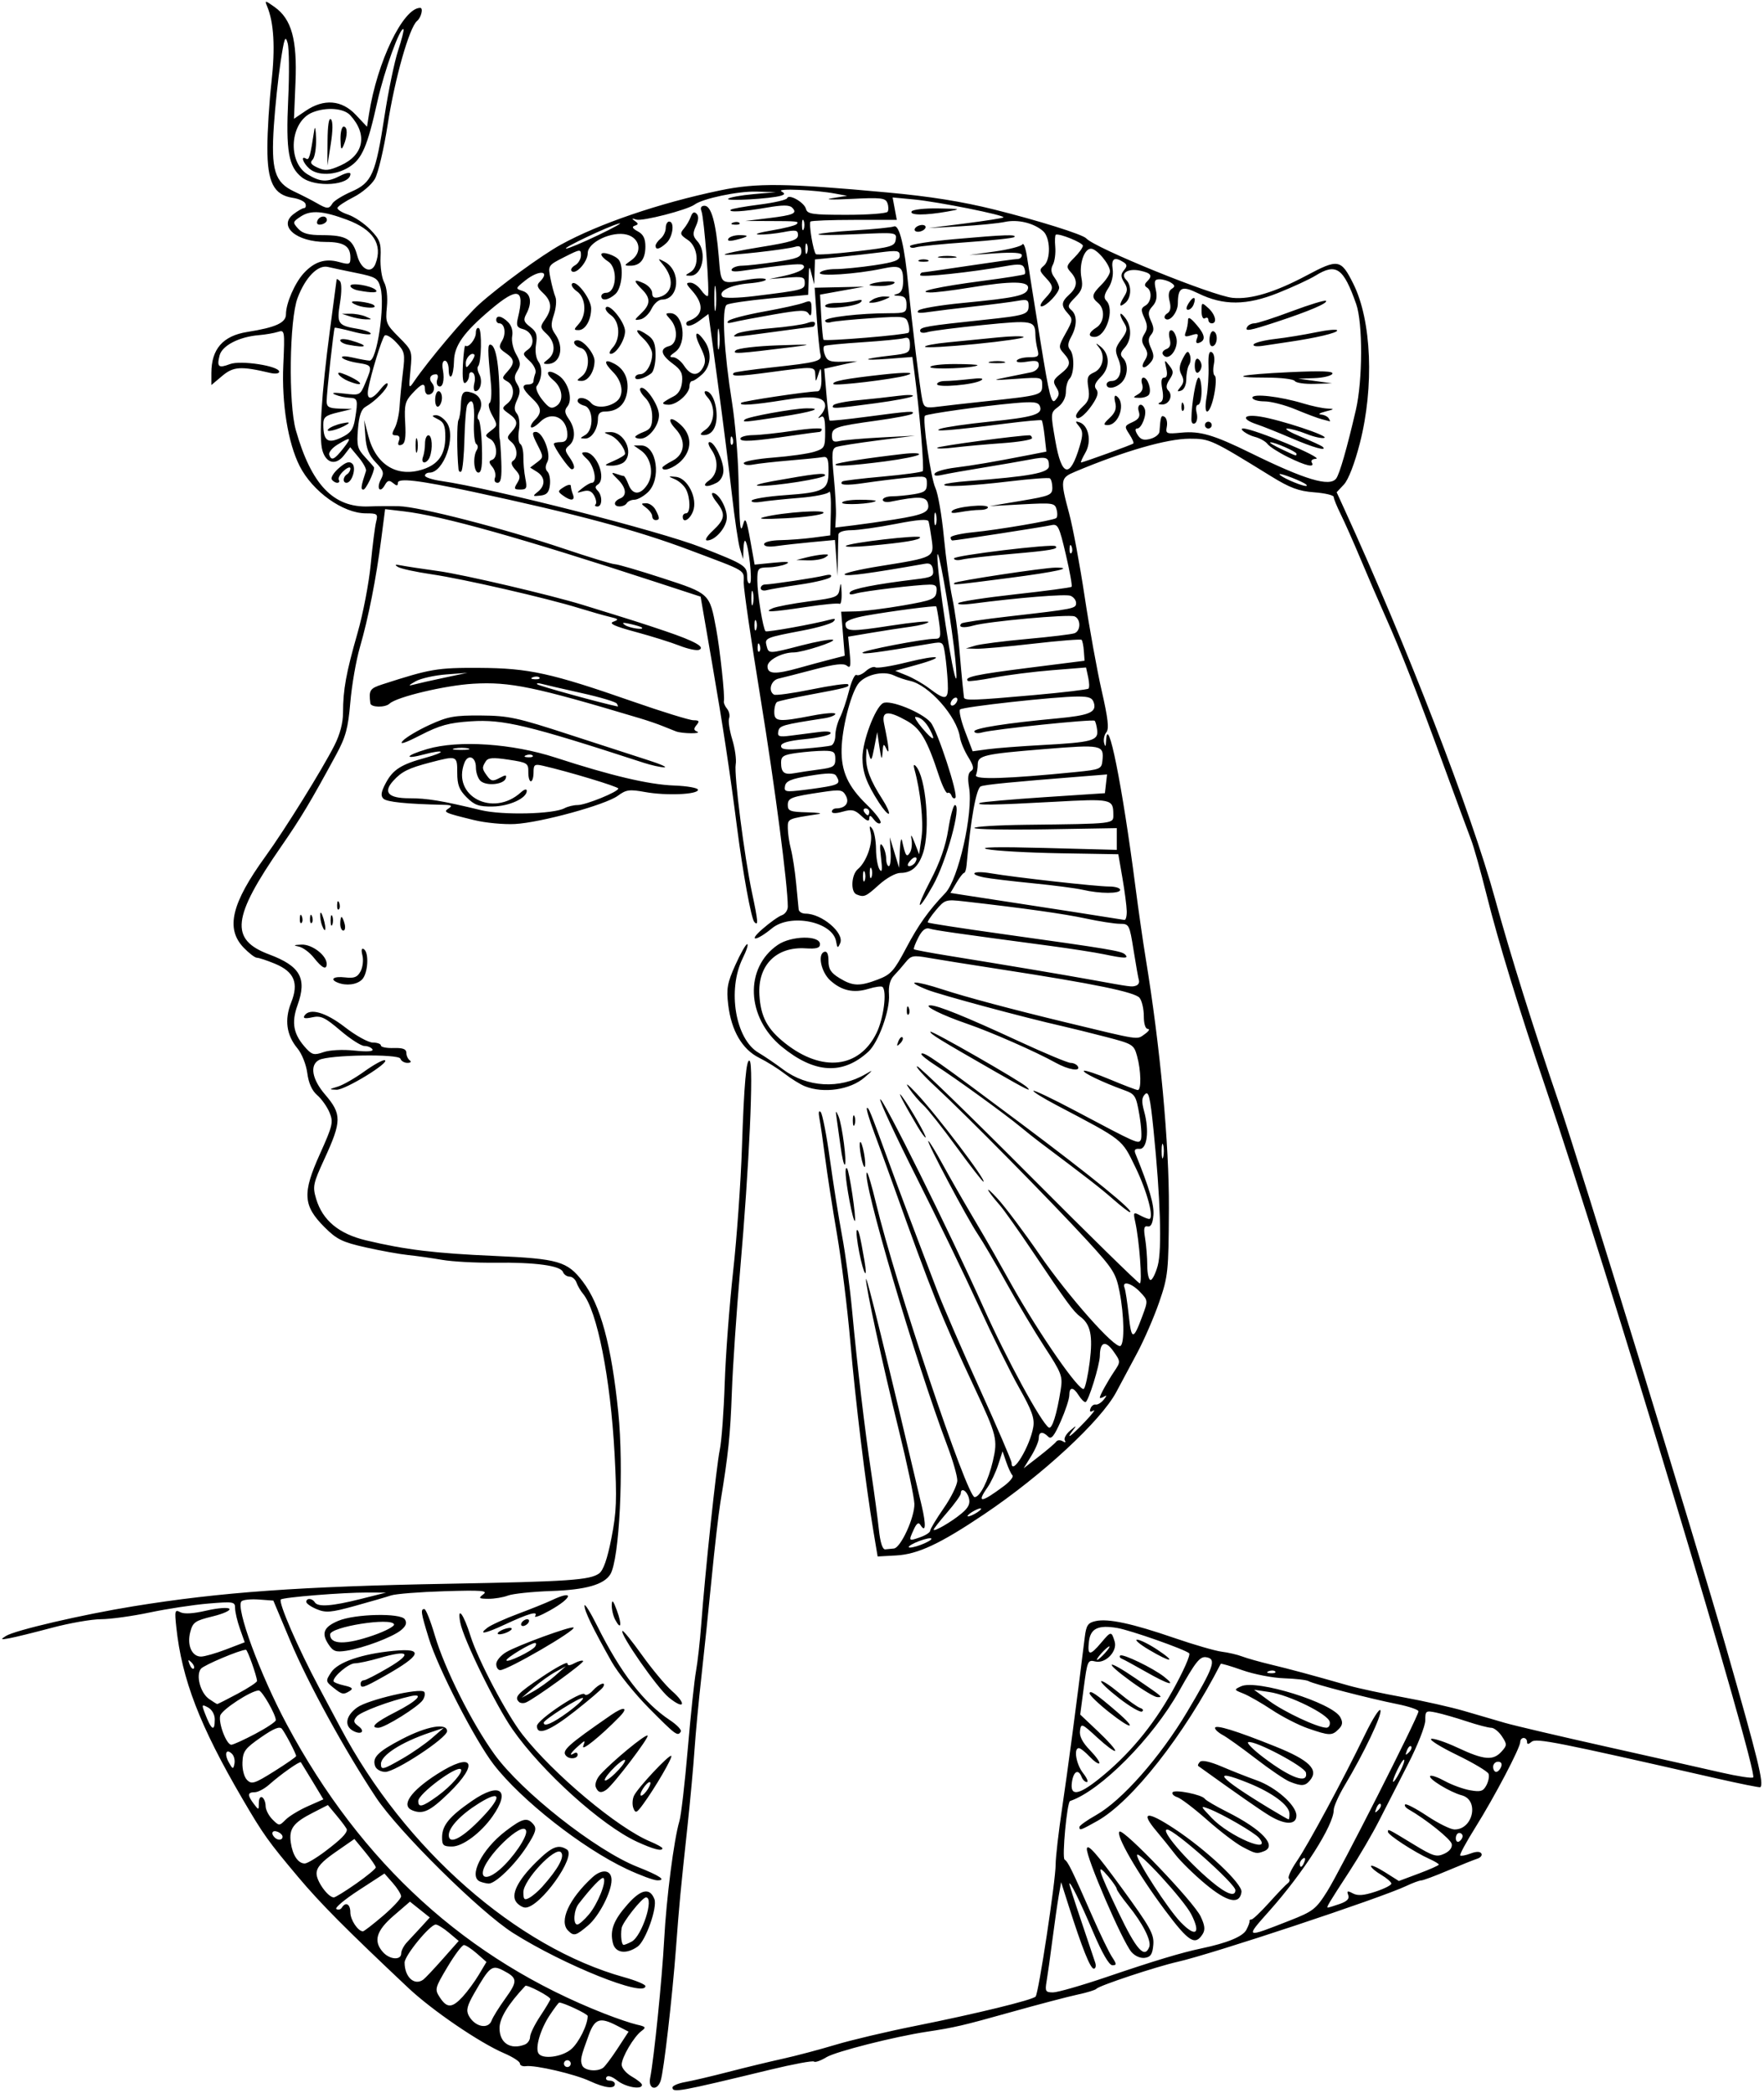 <?xml version="1.0" encoding="UTF-8"?><svg xmlns="http://www.w3.org/2000/svg" xmlns:xlink="http://www.w3.org/1999/xlink" height="578.4" preserveAspectRatio="xMidYMid meet" version="1.0" viewBox="-0.3 -0.3 487.7 578.4" width="487.7" zoomAndPan="magnify"><g id="change1_1"><path d="m185.62 576.6c0-0.492 1.582-1.173 3.516-1.512s7.312-1.602 11.953-2.805c4.641-1.204 11.391-2.837 15-3.63 3.609-0.793 10.148-2.522 14.531-3.843s14.297-3.666 22.031-5.211c16.813-3.358 32.515-7.186 33.369-8.136 0.826-0.918 5.537-31.99 5.535-36.503-9.4e-4 -1.957 0.816-9.043 1.816-15.746 1.519-10.183 3.908-28.206 6.235-47.045 0.411-3.326 0.868-4.005 3.014-4.475 3.472-0.761 10.108 0.664 21.749 4.669 5.414 1.863 11.32 3.571 13.125 3.796 1.805 0.225 4.336 0.815 5.625 1.311 1.289 0.496 4.875 1.508 7.969 2.249 5.319 1.274 10.831 2.761 21.562 5.819 2.578 0.734 9.328 2.179 15 3.211s13.266 2.74 16.875 3.797c3.609 1.056 8.672 2.533 11.25 3.281 2.578 0.748 15.234 3.716 28.125 6.595s27.154 6.088 31.696 7.13 8.506 1.648 8.81 1.344c1.449-1.449-40.736-141.58-57.329-190.43-7.421-21.851-13.159-40.601-16.438-53.714-1.585-6.34-3.486-13.09-4.224-15-0.738-1.91-4.121-11.067-7.517-20.348-7.693-21.024-11.845-31.637-16.135-41.25-1.841-4.125-4.939-11.297-6.884-15.938-1.945-4.641-4.417-10.21-5.492-12.377-1.076-2.167-1.956-4.331-1.956-4.809 0-0.479-2.426-1.053-5.391-1.276-4.303-0.324-6.714-1.223-11.953-4.457-16.475-10.17-16.891-10.362-22.482-10.362-6.219 0-18.103 3.423-31.659 9.12-4.095 1.721-4.162 2.191-1.647 11.568 1.028 3.832 2.95 14.14 4.271 22.905 1.322 8.766 3.451 20.515 4.731 26.109 1.749 7.641 2.067 10.487 1.276 11.439-0.579 0.697-0.855 2.026-0.615 2.953 0.317 1.221 0.467 1.053 0.546-0.611 0.383-8.093 4.475 12.257 8.097 40.266 0.833 6.445 2.104 15.305 2.824 19.688 4.056 24.69 6.53 51.35 6.44 69.375-0.087 17.383-0.219 18.65-2.673 25.781-1.42 4.125-4.162 10.453-6.094 14.062-1.932 3.609-4.526 8.461-5.765 10.781-4.272 8.005-20.475 22.995-36.512 33.778-12.184 8.192-18.338 11.076-24.349 11.408l-5.132 0.283-1.177-7.031c-2.148-12.836-4.954-35.881-6.392-52.5-0.781-9.023-2.433-22.312-3.672-29.531-1.239-7.219-2.712-16.711-3.272-21.094-0.561-4.383-1.263-9.234-1.56-10.781-0.338-1.76-0.213-2.462 0.334-1.875 0.48 0.516 1.631 6.422 2.556 13.125 0.925 6.703 2.435 16.195 3.355 21.094 0.92 4.898 2.165 14.18 2.766 20.625 1.447 15.517 3.502 32.89 5.322 45 0.814 5.414 1.747 12.375 2.075 15.469 0.385 3.64 1.008 5.592 1.767 5.531 0.645-0.052 1.73-0.157 2.412-0.234 1.883-0.214 5.731-8.615 5.646-12.328-0.041-1.805-2.003-11.086-4.359-20.625-4.512-18.266-9.137-39.546-9.019-41.499 0.084-1.401 5.739 21.596 15.383 62.567 1.28 5.439 1.133 7.748-0.341 5.363-0.508-0.822-1.052-0.452-1.824 1.243-1.495 3.281-1.481 3.299 1.712 2.186 1.547-0.539 2.812-1.357 2.812-1.816 0-0.46 1.687-3.266 3.749-6.236s3.749-6.419 3.75-7.665c6.8e-4 -1.245-1.207-5.464-2.683-9.375-8.977-23.782-23.831-74.19-22.31-75.711 0.214-0.214 1.331 3.532 2.482 8.325 5.32 22.144 25.19 81.369 27.301 81.369 1.48 0 3.788-4.557 5.045-9.963 1.382-5.947 1.104-7.067-4.988-20.081-9.205-19.666-11.783-26.097-22.715-56.674-1.475-4.125-3.766-10.404-5.093-13.954-1.326-3.55-2.243-6.622-2.038-6.827 0.416-0.416 0.912 0.799 5.809 14.219 3.276 8.977 7.571 20.387 13.763 36.562 1.579 4.125 6.821 16.203 11.65 26.839 4.828 10.636 8.779 19.812 8.779 20.391 0 3.907 5.139-4.576 6.009-9.92 0.388-2.382-0.419-4.611-3.904-10.781-2.416-4.278-7.479-14.528-11.251-22.778s-11.504-24.221-17.182-35.49c-5.678-11.27-10.178-20.928-10-21.464 0.407-1.22 19.279 36.769 28.527 57.423 6.403 14.301 16.019 31.987 18.085 33.264 0.909 0.562 2.232-3.635 3.311-10.501 0.577-3.668 0.252-4.523-4.466-11.761-2.798-4.293-7.528-12.216-10.51-17.607-2.982-5.391-6.56-11.489-7.95-13.551-2.953-4.382-14.314-25.781-13.688-25.781 0.234 0 1.985 2.848 3.891 6.328 1.905 3.481 5.46 9.703 7.9 13.828 2.44 4.125 5.266 8.977 6.281 10.781 1.015 1.805 3.267 5.812 5.005 8.906 7.597 13.526 18.866 29.731 19.933 28.664 0.429-0.429 1.157-3.787 1.619-7.461 0.9-7.171 0.247-10.337-2.567-12.44-1.938-1.449-3.623-3.75-13.283-18.137-3.808-5.672-7.843-11.367-8.967-12.656-3.946-4.526-4.489-6.048-0.668-1.875 2.124 2.32 7.346 9.278 11.603 15.462 7.938 11.53 20.908 26.162 22.383 25.25 1.161-0.718 1.027-8.435-0.26-15.009-0.99-5.054-1.774-6.297-8.825-13.984-9.76-10.641-33.568-34.785-41.861-42.452-3.467-3.206-5.835-5.829-5.262-5.829s14.492 13.5 30.93 30 30.217 30 30.619 30c0.753 0-0.115-11.785-1.248-16.946-0.594-2.703-0.505-2.835 1.268-1.886 1.048 0.561 2.2 1.02 2.56 1.02 1.489 0-0.538-7.631-3.809-14.339-3.822-7.839-3.103-7.274-21.791-17.107-3.733-1.964-6.608-3.751-6.389-3.97 0.219-0.219 5.383 2.244 11.475 5.473 17.339 9.192 17.567 9.293 18.223 8.067 0.321-0.601 0.145-3.67-0.391-6.82-0.91-5.345-1.19-5.806-4.198-6.893-5.903-2.135-11.625-4.874-11.157-5.341 0.254-0.254 3.551 0.836 7.326 2.422 3.775 1.586 7.188 2.884 7.585 2.884 1.009 0 0.89-5.448-0.205-9.388-0.883-3.179-1.188-3.365-8.667-5.305-4.263-1.106-9.65-2.438-11.97-2.96-10.456-2.355-33.892-8.668-37.426-10.083-6.464-2.586-3.52-2.626 4.32-0.058 6.334 2.075 19.04 5.467 34.044 9.091 20.873 5.041 19.553 4.842 21.772 3.287 1.145-0.802 1.567-1.459 0.936-1.459-0.703 0-1.146-1.382-1.146-3.571 0-1.964-0.527-4.228-1.172-5.031-1.269-1.582-12.548-3.899-38.203-7.85-8.508-1.31-17.578-2.755-20.156-3.211-4.23-0.748-4.846-0.629-6.318 1.214-0.897 1.123-2.356 2.795-3.244 3.714-1.07 1.109-1.528 2.86-1.358 5.2 0.314 4.356-2.904 13.249-5.73 15.832-7.074 6.467-14.865 6.015-23.902-1.388-9.839-8.059-10.378-21.828-1.103-28.157 3.735-2.549 11.655-2.679 11.655-0.191 0 1.07-0.957 1.346-3.996 1.154-8.093-0.512-13.245 4.692-12.755 12.884 0.361 6.037 2.175 9.435 7.127 13.349 10.215 8.075 20.486 6.921 25.256-2.838 1.956-4.001 2.931-11.455 1.664-12.722-0.284-0.284-2.032-0.051-3.885 0.517-4.074 1.25-7.374 0.537-10.521-2.273-2.551-2.278-3.631-7.271-1.718-7.942 0.774-0.271 1.172 0.576 1.172 2.494 0 2.271 0.665 3.31 3.047 4.762 3.7 2.256 5.551 2.317 10.702 0.349 3.496-1.335 4.417-2.366 7.74-8.672 3.349-6.354 6.247-10.425 10.806-15.177 3.638-3.792 7.77-22.155 6.576-29.222-0.44-2.603-0.273-3.996 0.538-4.497 0.899-0.556 0.718-1.466-0.773-3.879-1.072-1.734-2.104-4.202-2.293-5.486-0.848-5.738-8.577-14.445-13.816-15.566-1.303-0.279-3.284-0.949-4.403-1.49-3.034-1.466-8.317-0.135-10.067 2.536-2.063 3.149-4.302 12.154-4.429 17.812-0.137 6.145 1.767 10.327 7.008 15.39 2.357 2.277 4.052 4.517 3.767 4.978s-1.097 0.075-1.804-0.858c-0.952-1.256-1.294-1.35-1.316-0.361-0.021 0.964-0.63 0.771-2.187-0.691-1.802-1.693-2.651-1.885-5.156-1.166-1.841 0.528-2.999 0.523-2.999-0.012 0-0.48 0.527-0.879 1.172-0.886 2.564-0.031 3.748-1.549 2.715-3.481-0.9-1.681-1.514-1.781-6.425-1.052-8.814 1.308-9.649 1.622-9.649 3.628 0 1.621 0.685 1.873 5.391 1.985 2.965 0.07 4.336 0.289 3.047 0.487-8.625 1.323-8.438 1.237-8.432 3.881 3e-3 1.395 0.389 4.012 0.859 5.817 0.47 1.805 1.116 6.023 1.436 9.375 0.32 3.352 0.637 6.621 0.703 7.266 0.067 0.645 0.916 1.172 1.887 1.172 4.52 0 10.834 5.378 9.59 8.168-0.661 1.482-0.791 1.426-1.124-0.492-0.948-5.453-12.621-7.834-17.737-3.617-4.37 3.602-6.754 3.791-2.65 0.211 2.062-1.799 4.488-3.525 5.391-3.834 0.902-0.309 1.641-1.376 1.641-2.369 0-6.001-3.587-33.389-7.568-57.786-2.541-15.572-4.62-29.821-4.62-31.664 0-3.758 1.313-2.961-15-9.106-14.555-5.482-31.013-9.903-60-16.116-14.87-3.187-20.625-3.865-20.625-2.431 0 0.878-0.306 0.887-1.331 0.036-1.051-0.872-1.529-0.75-2.273 0.581-1.351 2.414-2.393 0.867-1.075-1.596 0.944-1.764 0.743-2.421-1.437-4.697-1.882-1.964-2.619-3.811-2.86-7.17l-0.325-4.524 1.135 4.384c2.073 8.007 7.961 11.598 15.134 9.231 4.286-1.415 6.158-4.148 6.158-8.993 0-3.084-0.427-4.073-2.109-4.884-1.649-0.795-1.756-1.031-0.49-1.081 0.89-0.035 2.276 0.939 3.078 2.163 2.537 3.871-0.938 13.711-4.842 13.711-0.694 0-1.261 0.374-1.261 0.831 0 0.457 2.004 1.12 4.453 1.474 14.308 2.064 60.463 13.833 71.953 18.348 12.094 4.751 12.656 5.112 12.656 8.112 0 1.256 0.36 2.062 0.8 1.79 0.755-0.467-0.404-10.782-1.313-11.692-0.233-0.233-0.461 0.806-0.505 2.31l-0.081 2.734-0.866-2.812c-0.476-1.547-1.481-8.297-2.232-15-0.751-6.703-2.518-20.681-3.926-31.063l-2.56-18.875-2.616 1.934c-1.439 1.064-2.937 1.59-3.33 1.169-0.393-0.421-0.18-0.956 0.474-1.189 4.07-1.452 4.381-4.54 0.852-8.46-1.607-1.786-1.666-2.109-0.382-2.109 0.834 0 2.163 0.924 2.954 2.053 0.791 1.129 1.637 1.853 1.881 1.609 0.572-0.572-1.012-21.473-1.776-23.428-0.376-0.963-0.072-1.484 0.866-1.484 1.842 0 3.132 4.604 3.92 13.984 0.675 8.038 0.257 7.707 8.108 6.416 2.468-0.406 4.675-0.432 4.906-0.059 0.231 0.374-1.868 0.869-4.664 1.101-5.149 0.427-8.748 2.257-7.295 3.71 0.437 0.437 4.357 0.356 8.712-0.18 13.683-1.684 14.011-1.771 14.011-3.721 0-1.583-0.564-1.742-4.922-1.387l-4.922 0.401 4.152-0.893c4.267-0.918 6.457-2.241 5.071-3.063-0.702-0.417-5.975 0.109-16.557 1.651-2.325 0.339-3.376 0.185-2.992-0.437 0.326-0.528 1.606-0.96 2.843-0.96s5.431-0.473 9.32-1.052c6.019-0.895 7.07-1.323 7.07-2.876 0-1.304-0.468-1.681-1.641-1.323-2.622 0.802-19.098 2.636-19.556 2.178-0.229-0.229 4.235-1.165 9.921-2.08 8.537-1.373 10.338-1.946 10.338-3.286 0-1.405-0.535-1.519-3.984-0.852-2.191 0.424-5.25 0.732-6.797 0.685s4e-3 -0.556 3.447-1.131c3.442-0.575 6.571-1.362 6.953-1.748 0.788-0.798 0.344-0.846-8.056-0.864l-6.094-0.013 6.415-0.782c6.969-0.849 8.067-1.343 6.49-2.92-0.751-0.751-2.67-0.746-7.046 0.016-6.367 1.109-10.704 1.36-9.919 0.575 0.26-0.26 3.811-0.895 7.891-1.412 4.08-0.517 7.543-1.31 7.695-1.763 0.437-1.302 4.737 1.127 5.213 2.945 0.377 1.443 1.732 1.641 11.243 1.641 5.947 0 11.051-0.384 11.341-0.853 0.29-0.469 0.254-1.565-0.08-2.435-0.532-1.386-1.784-1.523-10.081-1.104-5.211 0.263-7.575 0.177-5.255-0.191l4.219-0.669-3.281-0.61c-5.54-1.03-16.295-1.5-14.924-0.653 1.06 0.655 1.042 0.865-0.102 1.23-2.616 0.836-15.331 1.58-14.609 0.855 0.398-0.399 3.538-0.976 6.976-1.282l6.252-0.556-5.481-0.148c-5.026-0.135-14.766 1.917-17.019 3.586-1.978 1.465-14.45 4.681-16.09 4.149-1.295-0.42-1.405-0.333-0.445 0.353 1.077 0.769 1.077 0.979 3e-3 1.338-0.886 0.295-0.633 0.769 0.831 1.553 1.523 0.815 2.107 1.975 2.107 4.188 0 3.503-1.411 5.311-4.146 5.311-1.802 0-1.791-0.074 0.241-1.497 3.113-2.18 2.45-6.112-1.193-7.079-4.104-1.089-10.84 2.078-10.84 5.097 0 2.415-3.309 6.107-4.451 4.966-0.379-0.379 0.045-1.101 0.943-1.603 0.898-0.503 1.633-1.744 1.633-2.758 0-1.77-0.185-1.75-4.57 0.471-4.538 2.299-4.565 2.341-3.868 5.875 0.386 1.958 1.004 4.28 1.374 5.162 0.369 0.881 0.181 3.087-0.418 4.903-0.902 2.732-0.836 3.663 0.383 5.404 2.602 3.714 1.359 8.292-2.23 8.218-1.223-0.025-1.193-0.227 0.188-1.275 2.216-1.683 2.068-4.786-0.336-7.026-1.852-1.725-1.882-1.978-0.469-3.995 2.053-2.931 1.894-5.053-0.549-7.33-1.595-1.486-1.806-2.168-0.938-3.037 3.158-3.158-0.133-3.483-3.993-0.395-2.724 2.18-2.735 2.226-0.703 2.871 2.279 0.723 2.683 3.249 1.017 6.362-0.878 1.641-0.703 2.221 1.08 3.566 1.721 1.298 2.03 2.218 1.611 4.8-0.312 1.92-0.034 3.856 0.696 4.854 1.182 1.616 0.936 4.836-0.514 6.729-0.395 0.516 0.294 2.203 1.531 3.75 1.873 2.343 2.524 2.634 3.9 1.742 2.155-1.396 1.733-5.021-0.833-7.156-2.637-2.194-1.499-3.23 1.436-1.307 2.683 1.758 4.078 6.64 2.456 8.594-0.857 1.032-0.771 1.8 0.386 3.451 1.866 2.665 1.909 5.815 0.099 7.317-1.227 1.018-1.227 1.384 0 3.136 1.522 2.173 1.777 3.447 0.686 3.429-0.684-0.011-4.922-6.044-4.922-7.006 0-0.265 0.844-0.482 1.875-0.482 1.324 0 1.871-0.62 1.861-2.109-0.032-4.66-4.342-6.659-7.516-3.486-1.101 1.101-2.227 1.775-2.503 1.499-0.276-0.276 0.181-1.185 1.016-2.02 2.097-2.097 1.906-3.505-0.826-6.071-2.668-2.507-2.979-3.75-0.938-3.75 0.773 0 1.406-0.387 1.406-0.861 0-0.473 0.24-1.485 0.532-2.248 0.297-0.774-0.403-2.258-1.584-3.359-2.018-1.881-2.038-2.029-0.417-3.214 2.15-1.572 1.264-4.908-1.494-5.629-1.621-0.424-1.852-0.973-1.324-3.148 1.958-8.053 2e-3 -8.623-7.58-2.211-7.435 6.288-10.039 9.954-10.108 14.233-0.031 1.908-0.373 3.786-0.76 4.172-0.387 0.386-0.703-0.422-0.703-1.797s-0.471-2.5-1.047-2.5c-0.63 0-0.855 1.002-0.565 2.519 0.554 2.899-0.091 5.198-1.258 4.477-0.439-0.271-0.561-1.113-0.27-1.87 0.29-0.757 0.131-1.376-0.353-1.376-1.589 0-2.135 1.21-1.105 2.451 1.063 1.281 0.417 3.174-1.082 3.174-0.485 0-0.882-0.633-0.882-1.406 0-2.017-0.874-1.748-3.487 1.071-2.005 2.163-2.256 3.191-1.982 8.113 0.235 4.22-0.018 5.749-1.008 6.088-0.911 0.312-1.138-0.024-0.733-1.081 0.384-1.001 0.099-1.534-0.821-1.534-1.159 0-1.215-0.365-0.315-2.046 0.602-1.125 1.197-3.762 1.321-5.859 0.125-2.098 0.537-6.345 0.916-9.439 0.645-5.27 0.53-5.795-1.824-8.324-1.382-1.484-2.84-2.328-3.239-1.875-0.787 0.893-3.732 10.477-4.502 14.652-0.604 3.272 0.893 3.32 3.419 0.108 1.069-1.359 1.943-1.972 1.943-1.364 0 1.228-3.382 4.702-6.056 6.221-1.25 0.71-1.846 2.414-2.157 6.169-0.382 4.609-0.157 5.482 2.016 7.828 1.346 1.452 2.447 2.726 2.447 2.832 0 1.399-2.287 6.097-2.967 6.097-0.799 0-0.666-0.954 0.722-5.156 0.17-0.516-0.741-2.203-2.025-3.75l-2.334-2.812-1.698 2.208c-2.22 2.887-4.931 2.311-5.981-1.271-1.029-3.509-0.278-15.611 2.066-33.281 0.991-7.477 1.826-13.784 1.854-14.016 0.028-0.232 0.436-0.021 0.905 0.469 0.508 0.53 0.518 2.965 0.026 6.007-0.936 5.782-0.607 6.257 4.98 7.191 1.934 0.323 3.516 0.918 3.516 1.321s-2.195 0.154-4.878-0.554-4.968-1.197-5.079-1.087c-0.284 0.284-2.231 18.014-2.231 20.319 0 1.564 0.639 1.932 3.516 2.025l3.516 0.113-3.984 0.958c-3.43 0.825-3.982 1.298-3.97 3.403 0.026 4.431 1.234 5.3 4.929 3.546 2.616-1.241 3.356-2.223 3.827-5.07 0.89-5.386 0.768-5.87-1.505-5.941-1.16-0.036-2.953-0.432-3.984-0.878-1.227-0.532-0.357-0.63 2.516-0.284 4.357 0.524 4.402 0.501 5.859-2.986 1.996-4.778 1.971-4.841-2.228-5.512-2.033-0.325-3.928-0.967-4.212-1.426-0.301-0.486 0.948-0.495 2.993-0.02 1.93 0.448 4.006 0.825 4.614 0.837 2.023 0.041 4.308-15.341 2.996-20.176-0.706-2.603-1.294-2.96-6.657-4.048-3.235-0.656-6.776-1.407-7.867-1.669-2.774-0.665-6.238 2.868-8.389 8.557-2.269 6.001-2.573 29.218-0.479 36.577 4.29 15.076 10.425 21.461 20.229 21.05 2.062-0.086 5.771-0.114 8.24-0.062 5.627 0.119 28.998 6.135 45.666 11.753 6.961 2.346 13.288 4.272 14.061 4.279 0.772 7e-3 6.698 1.738 13.168 3.846 13.092 4.268 13.014 4.194 14.834 13.978 1.068 5.739 2.462 18.776 2.141 20.021-0.114 0.441 0.277 1.385 0.869 2.097 0.591 0.713 0.846 1.893 0.566 2.623-0.28 0.73 0.115 3.372 0.878 5.871 0.763 2.499 1.192 5.599 0.952 6.888-0.508 2.733 2.386 25.486 4.509 35.452 1.688 7.926 1.801 9.355 0.64 8.095-0.861-0.934-3.152-13.467-4.792-26.203-2.023-15.719-3.858-27.796-6.907-45.445l-3.153-18.257-12.086-3.948c-37.866-12.369-59.273-18.373-70.005-19.634l-5.135-0.604-1.075 8.319c-1.414 10.943-3.556 21.785-5.901 29.871-1.045 3.604-2.233 10.434-2.64 15.179-0.619 7.225-1.261 9.588-3.947 14.542-7.035 12.97-9.749 17.5-15.199 25.365-13.579 19.597-14.251 25.687-3.284 29.788 8.596 3.215 10.496 6.606 7.839 13.995-1.797 4.998-1.14 8.199 2.484 12.089 1.546 1.659 2.2 1.786 4.707 0.912 1.677-0.585 5.279-0.768 8.494-0.432 3.59 0.375 5.378 0.252 5.009-0.345-0.316-0.511-1.312-0.928-2.215-0.928-0.903 0-3.89-1.919-6.638-4.265-4.281-3.654-5.397-4.177-7.796-3.65-1.934 0.425-2.601 0.294-2.158-0.423 1.398-2.263 5.881-0.996 11.261 3.181 2.988 2.32 6.437 4.219 7.664 4.219s2.231 0.365 2.231 0.81c0 0.446 1.582 0.762 3.516 0.703 2.547-0.077 3.516 0.28 3.516 1.299 0 0.773 0.422 1.716 0.938 2.095 0.536 0.394 0.268 0.695-0.625 0.703-0.859 7e-3 -1.737-0.51-1.951-1.152-0.462-1.385-19.813-1.078-22.502 0.357-2.624 1.4-1.949 5.307 1.641 9.501 4.679 5.467 4.662 7.376-0.159 17.868-3.133 6.817-3.295 7.604-2.27 11.025 1.775 5.925 6.273 9.661 13.787 11.451 10.924 2.603 18.945 3.575 35.517 4.303 17.677 0.777 20.137 1.49 24.396 7.073 4.914 6.443 7.938 17.564 9.828 36.15 1.569 15.424 0.322 40.679-2.211 44.776-1.76 2.847-6.811 4.275-16.276 4.601-5.266 0.181-10.673 0.747-12.014 1.257s-3.783 0.914-5.425 0.898c-2.654-0.026-2.807-0.166-1.377-1.252 1.341-1.019-0.455-1.159-10.781-0.844-6.815 0.208-13.445 0.732-14.734 1.164-1.289 0.432-5.785 1.736-9.991 2.898-6.619 1.829-8.037 1.951-10.547 0.912-1.595-0.661-2.899-1.572-2.899-2.025 0-1.122 1.629-1.043 2.344 0.114 0.845 1.368 4.699 1.091 12.656-0.908l7.031-1.767-5.156-0.024c-6.662-0.03-23.299 1.31-23.916 1.926-0.75 0.75 4.755 13.434 10.506 24.209 2.89 5.414 5.589 10.477 5.998 11.25 17.72 33.476 48.671 60.681 78.427 68.934 3.223 0.894 5.859 1.992 5.859 2.439 0 3.244-22.543-5.796-36.562-14.662-9.101-5.755-31.734-28.124-37.935-37.493-8.655-13.076-18.751-31.496-23.636-43.125l-4.725-11.25-4.01-0.294c-2.206-0.162-4.366 0.061-4.801 0.496-1.689 1.689 5.115 20.162 12.529 34.018 20.587 38.472 49.794 65.041 87.891 79.952 3.352 1.312 7.359 2.667 8.905 3.012 2.444 0.545 2.612 0.772 1.29 1.739-2.107 1.541-5.5 7.289-5.505 9.326-2e-3 0.926 1.259 2.403 2.803 3.281 1.544 0.878 2.809 1.913 2.812 2.3 0.012 1.429-4.505 0.643-6.833-1.188-1.473-1.159-2.633-1.522-2.994-0.938-0.324 0.525 0.068 0.954 0.872 0.954s1.462 0.422 1.462 0.938c0 1.446-2.771 1.117-6.97-0.828-4.174-1.933-15.034-4.46-17.64-4.105-0.902 0.123-1.641-0.209-1.641-0.736s-1.95-1.796-4.334-2.818c-6.833-2.929-19.939-11.865-26.587-18.128-17.278-16.277-24.277-23.322-30.361-30.556-8.358-9.94-9.641-11.737-15.4-21.579-11.834-20.223-16.795-33.101-18.334-47.588-0.475-4.474-0.373-4.851 1.105-4.06 1.058 0.566 3.585 0.417 7.209-0.426 3.069-0.713 5.934-0.943 6.367-0.511 0.432 0.432-1.647 1.38-4.622 2.106-4.887 1.193-5.484 1.612-6.192 4.345-0.939 3.622 0.442 6.759 2.974 6.759 0.967 0 4.082-0.889 6.921-1.976l5.163-1.976-1.329-3.767c-0.731-2.072-1.329-4.619-1.329-5.659 0-1.791-0.398-1.859-7.438-1.272-4.091 0.341-11.368 1.45-16.172 2.464s-10.866 1.85-13.471 1.858c-2.605 8e-3 -8.723 1.077-13.594 2.376-4.871 1.299-10.122 2.592-11.669 2.875-2.486 0.454-2.603 0.381-1.011-0.623 2.492-1.572 21.139-5.911 35.229-8.197 24.17-3.921 46.063-5.486 87.188-6.23 33.065-0.598 39.076-1.011 41.582-2.852 1.184-0.87 2.269-3.98 3.403-9.758 1.418-7.226 1.547-10.667 0.87-23.263-1.125-20.932-4.822-39.631-8.762-44.314-0.651-0.773-1.445-2.144-1.765-3.047-0.32-0.902-1.183-1.641-1.917-1.641-0.734 0-1.558-0.58-1.83-1.289-0.671-1.749-7.664-2.697-18.874-2.56-5.128 0.063-11.668-0.291-14.531-0.786-2.864-0.495-7.105-1.094-9.425-1.332s-7.586-1.188-11.701-2.113c-6.47-1.453-8.01-2.208-11.38-5.578-5.952-5.952-6.173-9.368-1.308-20.172 3.583-7.958 3.79-8.846 2.68-11.525-0.661-1.596-2.19-3.752-3.398-4.791-1.45-1.248-2.383-3.321-2.746-6.106-0.308-2.359-1.505-5.365-2.717-6.823-3.055-3.673-3.636-7.932-1.734-12.687 2.157-5.392 0.843-8.51-4.52-10.723-2.187-0.902-4.42-1.641-4.963-1.641-0.543 0-2.191-1.257-3.662-2.792-5.042-5.263-3.372-12.229 6.05-25.234 5.331-7.358 15.702-24.047 19.049-30.653 1.551-3.062 2.382-6.244 2.382-9.13 0-6.254 0.86-10.957 4.008-21.929 1.512-5.27 3.151-13.801 3.643-18.957s1.161-10.442 1.488-11.746c0.555-2.212 0.366-2.371-2.825-2.371-6.308 0-14.726-6.011-18.312-13.075-3.218-6.34-4.993-17.284-4.521-27.884 0.427-9.61 0.397-9.793-1.522-9.181-1.077 0.344-3.436 0.748-5.242 0.898-5.478 0.456-10.17 2.889-10.858 5.63-0.793 3.158-0.289 3.571 2.884 2.365 2.958-1.125 13.602 0.521 13.602 2.103 0 0.531-1.097 0.666-2.578 0.317-8.014-1.889-10.082-1.757-13.168 0.841l-3.004 2.527v-3.321c0-6.631 3.198-10.283 9.941-11.351 7.881-1.248 10.684-2.532 10.684-4.894 0-3.042 2.468-8.703 4.967-11.391 2.926-3.149 5.907-4.09 9.667-3.051 2.922 0.807 3.179 0.71 3.179-1.203 0-3.177-1.81-4.331-6.797-4.331-8.15 0-13.247-4.37-8.952-7.675 1.185-0.912 2.507-1.668 2.936-1.679 0.43-0.011 0.607-0.548 0.394-1.193s-1.787-1.383-3.498-1.641c-5.282-0.796-7.055-4.295-7.039-13.895 0.007-4.475 0.518-12.614 1.136-18.085 1.071-9.497 0.673-16.456-1.199-20.941-0.719-1.723-0.601-1.712 2.08 0.197 4.678 3.331 6.243 8.986 5.756 20.806l-0.415 10.067 3.242-2.2c5.024-3.409 9.957-3.017 13.839 1.099l3.112 3.299 0.553-3.534c2.26-14.438 9.439-29.315 14.146-29.315 0.926 0 0.284 2.673-0.874 3.633-2.136 1.773-6.137 15.887-8.118 28.638-1.035 6.663-2.627 13.413-3.536 15-0.91 1.587-3.543 3.841-5.851 5.01s-4.325 2.5-4.48 2.958c-0.156 0.458 1.14 1.303 2.88 1.877 1.74 0.574 4.527 2.451 6.195 4.172 2.672 2.757 3.007 3.673 2.822 7.719-0.115 2.525 0.331 5.601 0.991 6.835 0.723 1.351 1.026 4.063 0.761 6.819-0.416 4.331-0.239 4.776 3.304 8.32 3.684 3.684 3.736 3.83 3.221 9.116-0.51 5.244-0.486 5.317 1.043 3.077 3.875-5.679 14.135-17.829 17.972-21.281 5.554-4.997 17.208-13.502 22.5-16.419 10.565-5.823 27.227-11.504 44.062-15.024 10.124-2.116 18.194-2.017 46.321 0.571 11.697 1.076 20.655 2.508 29.531 4.72 12.214 3.043 24.409 6.865 25.398 7.959 2.454 2.715 34.88 15.883 40.488 16.442 4.984 0.497 11.714-1.54 20.42-6.179 8.776-4.676 9.531-4.541 12.952 2.32 5.045 10.115 5.789 28.457 1.788 44.044-1.437 5.597-3.166 10.08-4.391 11.384l-2.021 2.151 2.085 4.553c17.243 37.663 35.21 84.09 41.67 107.68 4.2 15.335 10.655 35.931 17.776 56.719 5.68 16.582 37.847 121.37 46.045 150 8.966 31.31 10.598 37.95 9.565 38.916-0.157 0.146-5.769-0.984-12.472-2.512-43.653-9.949-49.481-11.104-50.75-10.051-0.941 0.781-1.282 0.784-1.282 0.011 0-0.579-0.422-1.052-0.938-1.052-0.516 0-0.938 0.495-0.938 1.101 0 1.623-7.106 15.152-12.396 23.601-2.534 4.047-4.426 7.539-4.204 7.761 0.222 0.222 1.501-0.015 2.844-0.525 1.571-0.597 2.641-0.604 3.002-0.02 0.309 0.5-0.204 1.152-1.139 1.45-0.935 0.298-4.602 1.771-8.149 3.275s-6.858 2.733-7.358 2.733-2.368 0.692-4.152 1.539c-7.024 3.333-53.626 18.786-63.134 20.935-6.016 1.359-21.816 6.605-22.5 7.47-0.258 0.326-2.578 1.04-5.156 1.587-2.578 0.547-10.945 2.747-18.593 4.889-13.232 3.705-15.447 4.221-23.126 5.384-8.908 1.349-25.172 5.473-27.747 7.035-1.597 0.969-3.151 1.514-3.454 1.211s-5.746 0.706-12.097 2.243c-25.179 6.091-27.015 6.427-27.015 4.938zm-19.184-5.447c0.535-0.379 2.34-2.783 4.011-5.342l3.039-4.654-3.373-1.731c-4.537-2.328-5.984-1.834-7.612 2.6-2.25 6.125-2.429 6.936-1.858 8.424 0.566 1.475 4.1 1.903 5.795 0.703zm-8.941-1.157c0-0.516-0.422-0.938-0.938-0.938-0.516 0-0.938 0.422-0.938 0.938 0 0.516 0.422 0.938 0.938 0.938 0.516 0 0.938-0.422 0.938-0.938zm0.129-3.989c2.095-1.783 4.558-6.74 4.558-9.174 0-0.563-6.67-3.712-7.863-3.712-0.179 0-1.383 1.598-2.675 3.551-2.533 3.827-4.028 8.937-3.069 10.488 1.065 1.723 6.48 1.033 9.05-1.154zm-12.862-1.268c0.816-0.313 1.485-1.262 1.487-2.109 2e-3 -0.847 1.266-3.439 2.808-5.759s2.806-4.439 2.808-4.709c6e-3 -0.694-6.493-4.111-6.931-3.645-4.782 5.094-7.127 8.936-7.127 11.677 0 4.1 3.002 6.062 6.955 4.545zm-9.12-6.697c0.323-0.902 2.027-3.636 3.787-6.076 3.46-4.797 3.391-5.645-0.629-7.724-3.087-1.596-3.728-1.093-7.953 6.25-2.009 3.491-2.329 4.785-1.547 6.246 1.673 3.126 5.414 3.895 6.342 1.304zm-8.002-6.562c1.304-1.418 3.312-4.154 4.462-6.08l2.092-3.502-2.646-2.328c-1.455-1.28-3.068-2.334-3.584-2.341-0.516-8e-3 -2.567 2.723-4.558 6.068-3.491 5.864-3.566 6.165-2.088 8.421 1.969 3.005 3.389 2.951 6.321-0.239zm178.07-5.445c13.134-4.464 20.636-6.725 26.165-7.885 7.132-1.496 11.408-3.261 12.401-5.116 0.572-1.069 0.969-2.155 0.882-2.413-0.087-0.258 0.158-0.469 0.545-0.469 0.387-1.9e-4 2.602-2.11 4.922-4.688s4.628-4.981 5.129-5.339 0.623-0.94 0.271-1.291 0.637-2.494 2.197-4.762c3.125-4.543 12.842-22.584 18.857-35.014 2.121-4.383 4.047-7.398 4.28-6.7 0.441 1.321-4.606 11.909-9.87 20.708-1.679 2.806-3.052 5.881-3.052 6.834 0 4.189-8.353 17.294-17.727 27.81-6.845 7.68-6.924 7.641 5.539 2.753 6.5-2.549 7.285-3.16 10.394-8.097 3.598-5.712 25.231-48.349 25.231-49.728 0-0.453-2.637-1.353-5.859-1.998-7.704-1.544-23.259-5.568-24.51-6.341-0.542-0.335-3.588-0.694-6.769-0.796s-8.392-1.113-11.58-2.245c-3.189-1.132-5.871-1.914-5.962-1.738-10.066 19.65-24.542 38.061-34.145 43.428-4.632 2.589-4.926 2.688-4.924 1.658 5.2e-4 -0.387 2.066-1.863 4.589-3.28 7.155-4.019 17.72-15.987 25.2-28.547 7.471-12.545 8.207-14.676 5.216-15.102-1.694-0.241-2.914 1.296-7.446 9.375-7.296 13.008-21.716 27.537-30.139 30.368-0.843 0.283-2.281 15.65-1.514 16.174 0.985 0.673 1.943 2.634 7.755 15.87 2.098 4.777 4.501 9.735 5.34 11.016 1.326 2.023 1.341 2.329 0.115 2.329-0.894 0-2.837-3.35-5.303-9.141-3.677-8.636-6.521-14.401-6.593-13.359-0.018 0.258 1.468 4.898 3.301 10.312s3.569 10.582 3.858 11.484c0.289 0.902 0.106 1.641-0.407 1.641-0.953 0-3.224-5.677-6.936-17.344l-2.088-6.562-0.659 3.75c-0.363 2.062-1.15 7.547-1.75 12.188-0.6 4.641-1.324 9.809-1.609 11.484-0.468 2.751-0.295 3.047 1.782 3.047 1.266 0 7.958-1.923 14.872-4.273zm6.799-6.895c-2.523-2.947-12.633-26.402-12.319-28.579 0.207-1.431 2.655 1.326 9.465 10.658 8.069 11.057 9.152 12.993 8.906 15.917-0.22 2.612-0.725 3.392-2.347 3.623-1.206 0.172-2.75-0.503-3.705-1.618zm4.932-1.404c0.648-1.689-1.797-6.501-5.839-11.492-1.74-2.149-3.164-4.198-3.164-4.552 0-0.354-1.055-1.898-2.344-3.43-3.503-4.163-2.889-2.014 2.846 9.96 4.952 10.341 7.213 12.871 8.502 9.514zm4.371-10.114c-7.531-10.076-13.838-20.98-12.584-21.755 1.209-0.747 20.495 19.421 22.409 23.434 1.171 2.455 1.316 3.699 0.57 4.885-2.081 3.305-3.855 2.185-10.395-6.564zm7.238 1.098c-2.043-4.004-14.987-18.117-14.987-16.34 0 1.707 8.565 14.885 12.007 18.472 4.21 4.388 5.747 3.289 2.981-2.133zm3.91-8.365c-3.133-2.608-6.874-6.272-8.313-8.143-1.439-1.871-3.776-4.773-5.194-6.449-4.595-5.431-2.736-5.722 4.825-0.754 8.895 5.844 18.976 15.334 18.658 17.563-0.512 3.584-3.914 2.828-9.976-2.216zm8.29 1.703c0-1.774-16.865-16.751-18.863-16.751-1.991 0 5.262 8.499 12.234 14.336 4.173 3.493 6.628 4.388 6.628 2.416zm1.875-12.013c-1.805-0.958-6.176-4.301-9.715-7.429s-7.236-5.942-8.217-6.253c-0.981-0.311-1.569-0.913-1.306-1.338 0.55-0.889 8.165 0.63 8.902 1.775 0.27 0.42 3.066 2.059 6.212 3.641 9.633 4.844 13.902 9.416 10.141 10.859-2.03 0.779-2.283 0.726-6.017-1.255zm4.657-2.431c-1.207-1.454-10.137-6.632-13.88-8.047-2.397-0.907-2.366-0.807 0.786 2.513 4.886 5.147 17.035 10.282 13.094 5.534zm2.843-6.183c-2.61-1.586-9.024-6.056-19.625-13.676-0.223-0.161-0.01-0.688 0.474-1.172 0.548-0.548 2.821-0.049 6.031 1.325 2.833 1.213 7.167 2.921 9.63 3.796 5.305 1.884 10.99 6.917 10.99 9.73 0 2.646-3.143 2.646-7.5-2e-3zm5.573-0.577c-0.072-2.284-4.729-5.736-11.342-8.408-10.647-4.301-8.455-1.631 5.714 6.957 2.806 1.7 5.231 3.092 5.391 3.092 0.159 0 0.266-0.738 0.238-1.641zm0.071-8.781c-1.279-0.51-5.497-3.373-9.375-6.361-3.878-2.989-8-5.934-9.16-6.546-1.16-0.612-2.109-1.478-2.109-1.925 0-1.046 5.73 0.71 16.72 5.124 9.325 3.746 12.008 6.363 9.553 9.321-1.354 1.632-2.341 1.7-5.629 0.388zm4.503-2.469c-0.315-1.706-14.18-9.046-15.965-8.451-0.533 0.178 1.402 2.112 4.299 4.3 7.506 5.667 12.258 7.358 11.665 4.151zm0.563-12.253c-2.618-0.905-7.11-3.206-9.983-5.113-2.873-1.907-6.427-3.941-7.897-4.52-2.621-1.032-2.634-1.071-0.637-1.998 4.289-1.993 25.303 4.554 27.442 8.55 0.753 1.408 0.639 2.193-0.484 3.316-1.828 1.828-2.528 1.809-8.44-0.235zm6-1.809c-0.389-2.106-11.152-7.416-16.709-8.244l-4.219-0.628 4.219 3.102c4.137 3.042 13.322 7.345 15.772 7.388 0.682 0.012 1.104-0.716 0.938-1.618zm-250.61 71.236c0.519-0.379 2.935-2.939 5.37-5.689l4.426-5-2.692-2.266c-1.481-1.246-3.123-2.266-3.649-2.266-1.589 0-8.616 8.569-8.616 10.506 0 4.02 2.716 6.5 5.162 4.714zm-6.1-7.251c0-0.773 0.738-2.179 1.641-3.124 0.902-0.945 2.68-2.861 3.95-4.258l2.31-2.541-2.742-2.186-2.742-2.186-4.489 3.866c-4.855 4.181-5.695 7.074-2.939 10.12 1.873 2.069 5.011 2.262 5.011 0.308zm-5.023-10.385c2.763-2.36 5.01-4.786 4.993-5.391-0.016-0.605-1.058-2.268-2.315-3.697l-2.286-2.597-7.109 4.621c-3.91 2.541-6.694 4.877-6.187 5.191 0.507 0.314 1.187 0.141 1.511-0.383 1.064-1.722 2.353-0.996 2.353 1.324 0 2.048 2.116 5.223 3.482 5.223 0.294 0 2.795-1.931 5.558-4.291zm264.51-3.281c2.03-0.708 2.73-1.441 2.341-2.453-0.452-1.177-0.216-1.262 1.276-0.464 1.34 0.717 3.011 0.591 6.236-0.471 2.423-0.798 4.406-1.798 4.406-2.224 0-0.425-1.266-1.521-2.812-2.435-1.547-0.914-2.812-1.998-2.812-2.409 0-0.411 1.733 0.347 3.852 1.685l3.852 2.432 5.523-2.066c3.038-1.136 5.523-2.245 5.523-2.465 0-0.22-1.16-0.921-2.578-1.557-4.134-1.856-11.484-6.638-11.484-7.473 0-0.895-0.265-1.025 7.282 3.562 5.195 3.157 6.153 3.444 8.27 2.479 1.477-0.673 2.276-1.704 2.086-2.691-0.26-1.349-7.074-6.814-12.005-9.628-0.769-0.439-1.166-1.03-0.882-1.314 0.284-0.284 3.022 1.149 6.086 3.184 3.063 2.035 6.454 3.712 7.534 3.727 5.162 0.07 6.931-8.137 2.034-9.436-3.252-0.863-9.424-4.642-8.724-5.342 0.291-0.291 2.106 0.339 4.034 1.399 1.928 1.06 5.064 2.204 6.97 2.543 2.923 0.52 3.631 0.307 4.525-1.365 0.583-1.09 0.854-2.519 0.602-3.176-0.252-0.657-4.187-3.004-8.744-5.215-4.557-2.211-7.753-4.209-7.101-4.439 0.652-0.231 3.969 0.883 7.371 2.475 7.207 3.373 9.741 3.592 12.048 1.044 1.569-1.733 1.577-2.002 0.124-4.219-0.853-1.302-2.188-2.368-2.966-2.368-0.778 0-3.827-0.799-6.775-1.777s-6.732-2.065-8.408-2.418c-2.902-0.611-3.047-0.508-3.047 2.167 0 1.545-2.138 6.957-4.752 12.028-2.614 5.07-6.22 12.12-8.014 15.665-1.794 3.546-5.495 9.874-8.225 14.062-5.842 8.967-6.433 9.96-5.923 9.96 0.211 0 1.687-0.454 3.28-1.009zm-271.95-5.609c2.988-2.093 5.432-4.112 5.432-4.486s-1.33-2.295-2.957-4.267l-2.957-3.587-5.211 3.62c-3.863 2.683-5.22 4.21-5.247 5.903-0.034 2.156 3.186 6.623 4.774 6.623 0.403 0 3.177-1.712 6.165-3.805zm262.2-6.087c0.32-0.834 0.163-1.211-0.368-0.882-0.51 0.315-0.927 0.97-0.927 1.455 0 1.349 0.672 1.051 1.295-0.573zm-270.66-2.911c4.292-3.252 5.916-4.891 5.892-5.946-0.006-0.258-1.188-1.888-2.627-3.622l-2.616-3.153-4.153 2.119c-5.417 2.764-6.643 4.423-6.1 8.256 0.495 3.495 2.019 5.776 3.859 5.776 0.671 0 3.256-1.543 5.745-3.429zm314.37-4.127c0-0.485-0.422-0.882-0.938-0.882-0.516 0-0.938 0.658-0.938 1.462s0.422 1.201 0.938 0.882c0.516-0.319 0.938-0.976 0.938-1.462zm-326.25 0.156c0-0.46-0.633-1.08-1.406-1.377-1.429-0.548-1.92 0.45-0.781 1.589 0.896 0.896 2.188 0.771 2.188-0.212zm6.971-8.415 4.316-1.909-2.996-4.966c-1.648-2.732-3.1-5.109-3.226-5.283-0.285-0.393-5.588 3.341-8.772 6.176-1.302 1.16-3.111 2.109-4.018 2.109-1.989 0-2.043 0.809-0.214 3.226 1.342 1.774 1.376 1.766 1.376-0.29 0-1.168 0.419-1.851 0.938-1.53 0.516 0.319 0.938 1.398 0.938 2.399s0.844 2.663 1.875 3.695c1.848 1.848 1.901 1.849 3.671 0.079 0.988-0.988 3.739-2.655 6.112-3.706zm296.6-0.617c-0.289-0.289-0.813 0.232-1.165 1.156-0.509 1.336-0.401 1.444 0.525 0.525 0.641-0.636 0.929-1.392 0.64-1.681zm-77.95-6.872c8.209-6.542 14.891-14.52 20.403-24.361 2.987-5.333 5.069-10.025 4.626-10.429-1.185-1.08-16.235-6.371-19.88-6.989-5.28-0.896-7.406 0.124-7.83 3.754-0.463 3.966 0.267 4.024 3.424 0.273 2.667-3.17 2.801-3.181 3.684-0.299 0.838 2.734-2.568 6.229-5.383 5.522-2.025-0.508-2.175-0.167-3.131 7.072l-1.004 7.606 5.06 4.785c2.783 2.632 4.853 4.992 4.6 5.245-0.253 0.253-2.473-1.395-4.932-3.662-4.295-3.958-4.485-4.033-4.786-1.904-0.214 1.509 0.664 3.226 2.748 5.377 1.684 1.738 2.846 3.375 2.583 3.638-0.264 0.264-1.468-0.574-2.678-1.861-1.209-1.287-2.547-2.34-2.972-2.34-1.505 0-0.748 4.468 1.169 6.905 1.069 1.359 1.536 2.47 1.038 2.47-0.498 0-1.148-0.633-1.445-1.406-0.886-2.308-2.232-1.6-2.673 1.406-0.581 3.956 1.724 3.705 7.381-0.803zm2.863-18.536c-2.946-2.337-5.357-4.662-5.357-5.165 0-1.067 1.86 0.185 7.501 5.045 5.869 5.057 4.198 5.15-2.144 0.119zm2.792-3.833c-2.995-2.321-5.226-4.438-4.959-4.705 0.267-0.267 2.506 1.194 4.976 3.246 2.47 2.052 5.103 3.927 5.851 4.166 0.748 0.239 0.959 0.677 0.469 0.974-0.49 0.297-3.341-1.36-6.336-3.68zm3.295-4.644c-7.858-5.715-6.758-6.337 1.371-0.775 7.578 5.185 7.557 5.166 5.857 5.11-0.73-0.024-3.983-1.975-7.228-4.335zm4.025-2.702c-3.094-1.765-6.047-3.367-6.562-3.561-0.516-0.194-0.726-0.586-0.467-0.873 0.599-0.664 9.104 3.432 12.186 5.869 3.575 2.826 1.115 2.141-5.156-1.436zm0.938-6.045c-2.578-1.529-4.055-2.786-3.281-2.792 0.773-7e-3 3.305 1.25 5.625 2.792 5.444 3.619 3.757 3.619-2.344 0zm-235.78 29.38c0-0.64-2.947-6.285-3.919-7.507-0.634-0.797-2.224-0.158-5.832 2.344-4.385 3.041-4.976 3.84-5.096 6.897-0.078 1.998 0.463 4.056 1.282 4.875 1.265 1.265 2.071 1.008 7.491-2.39 3.34-2.094 6.074-3.993 6.074-4.219zm305.2 4.283c0.825-1.595 1.333-3.066 1.13-3.269s-1.071 1.101-1.929 2.9c-1.928 4.043-1.26 4.352 0.799 0.37zm27.95-1.319c0.329-0.857 2e-3 -1.406-0.837-1.406-0.757 0-1.377 0.633-1.377 1.406s0.377 1.406 0.837 1.406 1.08-0.633 1.377-1.406zm-350.86-3.553c-1.622-1.622-2.239-0.086-0.924 2.3 1.083 1.965 1.244 2.011 1.57 0.449 0.2-0.957-0.091-2.195-0.646-2.75zm325.97-2.097c-0.289-0.289-0.813 0.232-1.165 1.156-0.509 1.336-0.401 1.444 0.525 0.525 0.641-0.636 0.929-1.392 0.64-1.681zm-319.57-3.449c3.129-1.653 5.689-3.357 5.689-3.787 0-1.56-3.812-8.208-4.706-8.208-2.099 0-10.225 5.293-10.661 6.945-0.551 2.088 1.721 8.055 3.068 8.055 0.507 0 3.481-1.352 6.61-3.005zm-11.186-3.993c0-1.346-0.777-2.727-1.862-3.307-1.725-0.923-1.792-0.812-0.909 1.508 1.815 4.773 2.771 5.394 2.771 1.799zm6.346-7.119c2.955-1.577 5.357-3.159 5.337-3.516-0.08-1.429-2.635-8.617-3.063-8.617-1.586 0-11.585 4.211-12.438 5.238-1.475 1.777-0.17 6.677 2.226 8.355 1.105 0.774 2.134 1.407 2.287 1.407 0.153 0 2.696-1.29 5.651-2.867zm286.84-6.137c-0.312-0.312-1.12-0.345-1.797-0.074-0.748 0.299-0.526 0.521 0.566 0.566 0.988 0.041 1.542-0.181 1.23-0.492zm-299.63-2.496c-0.926-0.919-1.034-0.811-0.525 0.525 0.352 0.925 0.876 1.445 1.165 1.156 0.289-0.289 5.94e-4 -1.045-0.64-1.681zm252.54-2.562c0.933-1.031 1.486-1.875 1.228-1.875-0.258 0-1.232 0.844-2.166 1.875s-1.486 1.875-1.228 1.875c0.258 0 1.232-0.844 2.166-1.875zm-49.688-30.435c1.547-0.708 2.18-1.303 1.406-1.322-0.773-0.019-2.672 0.546-4.219 1.254-1.547 0.708-2.18 1.303-1.406 1.322 0.773 0.019 2.672-0.546 4.219-1.254zm10.075-8.188c1.921-1.611 2.429-2.694 2-4.268-0.561-2.059-2.231-2.979-2.231-1.229 0 0.484-1.688 2.83-3.75 5.213s-3.75 4.529-3.75 4.769c0 0.715 4.963-2.164 7.731-4.485zm5.394-1.287c0-0.258-0.844-0.017-1.875 0.535-1.031 0.552-1.875 1.214-1.875 1.472s0.844 0.017 1.875-0.535c1.031-0.552 1.875-1.214 1.875-1.472zm6.316-6.285c1.669-1.247 2.724-2.574 2.344-2.948-0.38-0.374-1.15-2.021-1.712-3.659l-1.022-2.98-1.218 3.75c-0.67 2.062-2.003 4.87-2.963 6.239-3.108 4.433-1.736 4.312 4.571-0.402zm14.439-12.261c0.329-0.466 1.133-0.517 1.786-0.114 0.717 0.443 0.953 0.355 0.596-0.223-0.325-0.526 0.341-1.752 1.48-2.723 1.723-1.469 1.858-1.49 0.801-0.125-2.254 2.911-0.585 1.747 3.222-2.247 2.038-2.138 3.124-3.556 2.412-3.151-0.886 0.505-1.145 0.327-0.82-0.565 0.26-0.716 0.907-1.21 1.438-1.098 0.531 0.112 1.533-0.496 2.227-1.352 0.888-1.095 0.915-1.348 0.09-0.852-0.645 0.387-1.172 0.516-1.172 0.287 0-0.624 2.148-4.511 4.087-7.396 1.675-2.493 1.668-2.607-0.376-5.477-2.16-3.033-3.665-2.518-3.697 1.267-0.022 2.591-3.208 12.847-3.991 12.849-0.382 7.2e-4 -1.222-0.842-1.866-1.874-1.491-2.387-2.595-2.398-2.595-0.027 0 1.016-1.065 4.255-2.365 7.197-1.814 4.102-2.623 5.091-3.469 4.245-1.546-1.546-2.603-1.373-2.603 0.427 0 0.841-0.939 3.056-2.088 4.922l-2.088 3.392 4.197-3.257c2.308-1.791 4.466-3.638 4.795-4.104zm23.773-34.57c1.647-4.426 1.646-4.435-0.58-6.781-2.368-2.496-5.094-3.218-4.296-1.139 0.262 0.684 0.782 4.09 1.155 7.571 0.742 6.93 1.255 6.978 3.721 0.349zm4.303-14.084c1.19-4.352 0.743-18.625-1.176-37.529-0.92-9.064-1.34-10.826-2.34-9.826-0.933 0.933-0.99 2.048-0.243 4.754 1.468 5.317 0.811 10.526-1.306 10.351-1.236-0.102-1.532 0.285-1.076 1.406 3.821 9.404 5.179 14.06 4.939 16.93-0.191 2.285-0.7 3.278-1.584 3.09-1.008-0.215-1.169 0.524-0.713 3.281 0.323 1.957 0.593 5.352 0.598 7.543 6e-3 2.191 0.416 3.984 0.912 3.984s1.392-1.793 1.991-3.984zm1.504-33.281c-0.236-0.902-0.429-0.164-0.429 1.641s0.193 2.543 0.429 1.641c0.236-0.902 0.236-2.379 0-3.281zm-6.713-45.546c-0.178-0.602-0.844-4.364-1.48-8.36-1.122-7.052-1.233-7.266-3.775-7.266-1.44 0-5.705-0.662-9.477-1.472-6.055-1.299-16.806-2.81-33.631-4.727-5.032-0.573-5.298-0.489-7.773 2.451-1.409 1.675-2.407 3.201-2.216 3.391 0.19 0.19 9.383 1.61 20.429 3.155 30.061 4.205 33.129 4.717 34.099 5.686 1.149 1.149-0.075 1.139-5.766-0.048-2.475-0.516-9.245-1.571-15.046-2.344-25.956-3.459-31.741-4.287-33.233-4.753-1.107-0.346-2.057 0.401-3.116 2.45-0.838 1.621-1.388 3.082-1.221 3.247 0.167 0.165 4.522 0.981 9.678 1.814 15.785 2.549 31.499 5.19 39.375 6.62 11.167 2.026 11.163 2.026 12.363 1.623 0.612-0.205 0.967-0.866 0.789-1.468zm-3.366-19.141c-0.032-1.418-0.569-5.531-1.193-9.141l-1.135-6.562-16.097-0.274c-8.853-0.151-17.914-0.661-20.135-1.134-2.655-0.565 2.787-0.679 15.884-0.332l19.922 0.528v-6.009l-19.688 0.329c-10.828 0.181-19.688 0.013-19.688-0.374 1.5e-4 -0.387 6.434-0.78 14.297-0.875 24.831-0.298 24.144-0.217 24.126-2.875-0.029-4.266-0.478-4.361-16.403-3.479-16.529 0.915-22.146 0.994-20.396 0.286 0.636-0.257 8.651-0.962 17.812-1.567l16.657-1.099 0.298-2.591 0.298-2.591-6.86 0.544c-19.685 1.56-26.752 2.251-28.036 2.744-1.261 0.484-2.801 8.995-3.948 21.815-0.104 1.16-0.414 2.109-0.69 2.109-0.276 0-1.236 1.244-2.135 2.765l-1.633 2.765 3.541 0.559c1.947 0.308 6.072 0.942 9.166 1.409 9.608 1.451 33.813 5.212 35.391 5.499 0.387 0.07 0.677-1.032 0.646-2.45zm-12.13-5.876c-1.805-0.421-8.039-1.236-13.855-1.81-5.815-0.574-11.827-1.294-13.359-1.601-4.632-0.926-3.12-1.985 1.667-1.168 6.721 1.147 29.348 3.675 32.812 3.666 1.676-5e-3 3.047 0.414 3.047 0.929 0 1.094-5.593 1.085-10.312-0.017zm-59.062-21.546c0-0.516-0.447-0.938-0.993-0.938-0.546 0-0.732 0.422-0.413 0.938 0.319 0.516 0.765 0.938 0.993 0.938s0.413-0.422 0.413-0.938zm-10.547-7.202c2.239-0.532 2.499-1.05 1.392-2.781-0.519-0.811-2.307-0.811-7.242 0-5.173 0.85-6.624 1.448-6.889 2.837-0.308 1.618 0.108 1.707 5.147 1.102 3.015-0.362 6.432-0.883 7.592-1.159zm67.734-3.814c6.594-0.658 7.046-0.848 7.274-3.046 0.463-4.473-0.064-4.579-16.18-3.269-16.543 1.345-18.281 1.747-18.281 4.231 0 0.934-0.219 2.269-0.487 2.967-0.498 1.299 8.803 1.002 27.674-0.882zm-71.016-0.699c3.935-0.518 4.453-0.853 4.453-2.873 0-1.97-0.436-2.286-3.15-2.286-1.733 0-5.108 0.268-7.5 0.596-3.674 0.504-4.35 0.916-4.35 2.656 0 2.774 0.865 3.459 3.705 2.935 1.314-0.243 4.393-0.705 6.842-1.028zm3.281-6.615c0.645-0.198 1.172-1.449 1.172-2.78s0.577-3.559 1.282-4.951c0.705-1.392 1.834-4.725 2.509-7.407 0.675-2.681 1.601-4.644 2.058-4.361 0.457 0.283 1.622-0.202 2.588-1.076s2.16-1.341 2.653-1.036c0.493 0.304 4.364-0.31 8.603-1.365 9.079-2.26 11.346-1.698 2.769 0.686l-5.901 1.641 3.204 1.294c1.762 0.712 4.525 2.294 6.139 3.516 4.678 3.54 5.41 3.335 5.184-1.454-0.109-2.32-0.444-5.848-0.744-7.838-0.539-3.577-0.585-3.613-3.961-3.041-14.485 2.453-18.884 3.042-18.884 2.529 0-0.619 16.99-3.886 20.049-3.855 1.567 0.016 1.7-0.48 1.168-4.361-0.33-2.409-0.704-4.468-0.831-4.576-0.33-0.282-12.31 1.279-19.215 2.503-3.724 0.66-5.859 1.492-5.859 2.284 0 2.188 1.344 2.244 12.464 0.525 5.996-0.927 10.712-1.379 10.48-1.004-0.231 0.375-2.43 0.952-4.886 1.283-2.456 0.331-7.359 1.088-10.896 1.683l-6.431 1.081 0.434 4.52c0.35 3.644 0.197 4.323-0.79 3.503-0.895-0.743-3.317-0.465-9.003 1.032-4.278 1.127-8.728 2.266-9.888 2.531-2.101 0.481-2.938 3.391-1.272 4.421 0.461 0.285 5.136-0.359 10.389-1.43 5.253-1.071 9.788-1.711 10.078-1.422 0.693 0.693-0.523 1.026-10.451 2.863-4.601 0.851-8.714 1.763-9.141 2.026s-0.775 1.509-0.775 2.768c0 2.706 1.147 2.814 10.547 0.995 3.481-0.674 6.328-0.888 6.328-0.477 0 0.411-1.371 0.959-3.047 1.217-11.635 1.792-12.406 2.012-12.718 3.63-0.275 1.426 0.213 1.588 3.504 1.165 2.103-0.27 5.542-0.712 7.642-0.982 2.336-0.3 3.602-0.139 3.26 0.414-0.308 0.498-3.503 1.195-7.1 1.55-4.503 0.444-6.541 1.034-6.541 1.894 0 0.969 1.424 1.135 6.328 0.737 3.481-0.282 6.856-0.675 7.5-0.873zm58.359-0.132c13.755-0.742 15.545-1.221 15.214-4.071-0.14-1.206-0.456-2.396-0.703-2.642-0.515-0.515-27.973 2.337-31.152 3.236-1.16 0.328-2.109 0.185-2.109-0.317 0-0.875 9.037-2.285 22.923-3.576 8.694-0.808 10.815-1.666 10.175-4.115-0.409-1.563-1.257-1.927-4.492-1.927-6.067 0-31.795 2.832-32.556 3.584-0.368 0.364 0.265 3.111 1.406 6.106l2.076 5.445 4.219-0.571c2.32-0.314 9.07-0.832 15-1.152zm-23.438-12.585c0-0.516-0.422-0.677-0.938-0.358-0.516 0.319-0.938 1.001-0.938 1.517 0 0.516 0.422 0.677 0.938 0.358 0.516-0.319 0.938-1.001 0.938-1.517zm21.398-1.245c7.902-0.706 14.586-1.503 14.855-1.772 0.269-0.269 0.224-1.691-0.099-3.162l-0.587-2.673-9.305 0.744c-5.118 0.409-12.382 1.33-16.143 2.045-3.761 0.715-7.013 1.131-7.228 0.924-1.1-1.059 2.18-1.77 16.55-3.587l15.716-1.987-0.192-2.671c-0.106-1.469-0.387-2.866-0.625-3.104-0.238-0.238-6.222 0.235-13.298 1.052-7.076 0.816-14.177 1.448-15.781 1.404l-2.916-0.081 2.589-0.779c1.424-0.428 7.878-1.257 14.342-1.841s12.366-1.298 13.114-1.585c1.771-0.68 1.76-3.978-0.015-4.659-1.667-0.64-23.928 1.384-27.966 2.542-2.743 0.787-4.36 0.497-3.277-0.586 0.278-0.278 6.149-1.151 13.047-1.94 18.262-2.088 18.635-2.162 18.635-3.72 0-0.766-0.7-1.662-1.555-1.99-1.384-0.531-14.35 0.517-27.139 2.193-2.523 0.331-4.266 0.255-3.872-0.168s7.511-1.518 15.817-2.434 15.285-1.847 15.509-2.071c0.224-0.224-0.495-4.25-1.598-8.947-1.843-7.85-2.169-8.502-4.037-8.075-2.054 0.47-26.299 4.22-27.282 4.22-0.292 0-0.531-0.373-0.531-0.828 0-0.456 2.848-1.108 6.328-1.45 6.757-0.664 21.764-3.215 22.845-3.884 0.358-0.221 0.421-1.281 0.14-2.354-0.484-1.851-0.975-1.927-9.521-1.464l-9.011 0.488 8.672-1.456c8.034-1.349 8.672-1.616 8.672-3.636 0-1.199-0.316-2.365-0.703-2.59-0.387-0.225-5.344 0.147-11.016 0.827-10.811 1.296-18.93 1.683-18.111 0.864 0.266-0.266 3.184-0.686 6.484-0.933 17.121-1.283 22.408-2.26 22.408-4.141 0-2.488-0.636-2.697-5.42-1.78-2.433 0.466-8.22 1.465-12.861 2.218-4.641 0.754-9.66 1.642-11.155 1.974-1.793 0.398-2.51 0.268-2.108-0.382 0.335-0.542 2.824-1.259 5.53-1.594 5.027-0.622 10.677-1.583 20.033-3.407l5.268-1.027-0.471-4.175c-0.259-2.296-0.626-4.314-0.815-4.483-0.189-0.169-4.563 0.229-9.719 0.884-15.094 1.918-20.919 2.383-18.281 1.46 1.289-0.451 7.406-1.337 13.594-1.969 12.214-1.247 14.764-2.027 13.91-4.253-0.455-1.186-1.72-1.333-7.231-0.842-8.477 0.755-24.035 2.945-24.546 3.456-0.778 0.778 1.59 17.212 2.874 19.946 0.727 1.547 1.781 7.63 2.344 13.519 0.562 5.888 1.608 13.489 2.324 16.891 0.716 3.401 1.58 9.553 1.921 13.669 0.341 4.116 0.761 8.75 0.933 10.297 0.172 1.547 0.342 3.129 0.377 3.516 0.085 0.943 2.711 0.855 19.586-0.653zm-22.192-30.976c0.556-0.556 24.732-4.217 27.903-4.225 5.478-0.015 0.164 1.173-12.709 2.841-15.408 1.996-15.847 2.036-15.195 1.384zm-0.144-6.778c0-0.805 27.161-4.084 28.047-3.386 1.012 0.797-1.274 1.204-12.01 2.136-6.367 0.553-12.581 1.257-13.807 1.565-1.226 0.308-2.23 0.166-2.23-0.315zm-0.469-13.176c1.103-1.142 9.844-1.963 9.844-0.925 0 0.39-1.002 0.71-2.227 0.71s-3.65 0.267-5.391 0.593c-2.171 0.407-2.87 0.288-2.227-0.378zm-4.152-17.416c0.421-0.463 22.45-3.424 25.474-3.424 0.39 0 0.709 0.359 0.709 0.799s-3.691 1.059-8.203 1.376c-4.512 0.318-10.523 0.861-13.359 1.208-2.836 0.347-4.915 0.365-4.62 0.041zm4.6 55.058c-1.444-11.718-4.502-28.57-4.573-25.2-0.107 5.039 4.439 34.686 5.202 33.923 0.219-0.219-0.064-4.144-0.628-8.723zm-42.78 5.788c2.658-0.746 6.576-1.803 8.708-2.351l3.876-0.995-0.489-6.087-0.489-6.087 4.113-0.09c2.262-0.049 8.12-0.788 13.019-1.641 7.966-1.387 8.938-1.774 9.206-3.66 0.237-1.671-0.152-2.106-1.875-2.093-3.583 0.028-17.944 1.752-20.368 2.446-1.496 0.428-2.048 0.309-1.637-0.355 0.585-0.947 7.104-2.223 18.243-3.57 4.405-0.533 4.942-0.833 4.688-2.616-0.205-1.435-0.826-1.919-2.162-1.684-15.239 2.681-21.689 3.551-22.287 3.006-0.398-0.363 4.031-1.419 9.844-2.347 14.87-2.374 14.939-2.409 14.254-7.299-0.308-2.201-0.7-4.469-0.87-5.038-0.216-0.725-2.941-0.522-9.062 0.675-4.814 0.941-10.335 1.724-12.269 1.739-2.13 0.017-3.546 0.49-3.592 1.2-0.042 0.645-0.112 3.492-0.156 6.328l-0.079 5.156-0.362-4.991-0.362-4.991-6.279 0.585c-3.454 0.322-7.861 0.812-9.795 1.089-2.217 0.318-3.516 0.128-3.516-0.515 0-0.58 1.92-1.055 4.453-1.102 2.449-0.045 6.562-0.362 9.141-0.703l4.688-0.621 0.171-6.515c0.094-3.583-0.117-6.054-0.469-5.49-0.352 0.564-4.015 1.298-8.14 1.631-4.125 0.333-8.913 0.826-10.639 1.097-1.777 0.278-2.91 0.121-2.611-0.363 0.29-0.47 4.362-1.127 9.048-1.459 11.028-0.783 12.171-1.411 12.171-6.691 0-3.424-0.281-4.081-1.641-3.833-0.902 0.165-5.016 0.58-9.141 0.924-4.125 0.344-8.66 0.851-10.078 1.128-1.418 0.276-2.578 0.097-2.578-0.399 0-0.496 3.691-1.187 8.203-1.537 4.512-0.35 9.574-1.065 11.25-1.59 2.902-0.908 3.047-1.175 3.047-5.624 0-3.464-0.303-4.499-1.172-4.008-0.938 0.529-0.938 0.409 0-0.601 0.645-0.694 1.172-1.796 1.172-2.448 0-2.486-3.204-2.955-11.25-1.647-8.537 1.388-12.837 1.669-11.95 0.783 0.476-0.476 17.853-3.089 21.091-3.171 0.741-0.019 1.137-1.322 1.078-3.545-0.083-3.138-0.174-3.264-0.844-1.172-0.72 2.248-0.754 2.258-0.844 0.234-0.109-2.466-0.062-2.463-12.75-0.76-8.622 1.157-10.817 1.187-9.76 0.129 0.218-0.218 4.824-0.877 10.234-1.464 12.873-1.396 14.211-1.752 13.695-3.639-0.231-0.842-0.686-5.329-1.011-9.969l-0.592-8.438 6.842-0.148 6.842-0.148-6.094 1.1-6.094 1.1 0.333 6.079c0.183 3.344 0.462 6.218 0.62 6.387 0.476 0.51 22.908-1.356 23.507-1.955 0.305-0.305 0.264-1.473-0.092-2.595-0.627-1.976-0.948-2.02-10.164-1.41-5.234 0.347-10.254 0.839-11.157 1.095-0.902 0.256-1.641 0.076-1.641-0.4 0-0.931 9.57-2.056 17.578-2.067 4.623-0.006 4.922-0.149 4.922-2.35 0-1.773-0.513-2.37-2.109-2.453-1.587-0.082-1.703-0.215-0.469-0.537 1.153-0.301 1.641-1.367 1.641-3.586 0-3.984-0.79-4.445-5.798-3.383-7.213 1.53-17.894 2.224-17.211 1.119 0.341-0.552 2.266-1.004 4.277-1.004s6.838-0.473 10.726-1.052c5.64-0.839 7.07-1.376 7.07-2.657 0-1.41-0.657-1.522-5.391-0.913-2.965 0.381-8.238 0.977-11.719 1.326l-6.328 0.633-0.111 3.441-0.111 3.441-0.716-2.812c-0.652-2.561-0.726-2.432-0.827 1.445l-0.111 4.257-10.658 1.002c-5.862 0.551-11.195 1.334-11.851 1.739-1.45 0.896-0.795 12.953 1.477 27.182 0.823 5.156 1.613 14.438 1.754 20.625 0.326 14.267 0.492 15.803 1.368 12.656 0.515-1.85 0.91-0.901 1.877 4.509l1.225 6.852 5.296-0.53c3.646-0.365 4.712-0.257 3.421 0.347-1.031 0.482-3.246 0.907-4.922 0.943-2.9 0.063-3.047 0.24-3.047 3.688 0 3.655 1.562 13.252 2.272 13.962 0.351 0.351 13.447-2.007 17.884-3.22 1.365-0.373 1.604-0.225 0.879 0.542-0.548 0.58-4.345 1.691-8.438 2.47-10.326 1.964-10.608 2.082-10.048 4.22 0.594 2.273 0.524 2.273 9.689-0.102 4.126-1.069 8.017-1.768 8.647-1.552 1.179 0.404-8.383 3.496-10.812 3.496-3.251 0-7.261 2.122-7.261 3.842 0 2.186 2.125 2.29 8.762 0.428zm-7.356-16.468c1.031-0.452 5.542-1.307 10.024-1.901 7.765-1.028 8.168-1.197 8.531-3.568 0.286-1.862 0.417-1.589 0.522 1.082 0.077 1.964-0.176 3.383-0.563 3.153-0.387-0.23-4.5 0.158-9.141 0.862-9.738 1.478-12.113 1.572-9.375 0.372zm-3.281-5.551c0-0.55 0.527-1.009 1.172-1.019 1.903-0.03 13.885-1.835 16.44-2.476 1.494-0.375 2.139-0.241 1.764 0.366-0.325 0.526-4.08 1.469-8.343 2.095-4.263 0.626-8.49 1.34-9.392 1.587-0.902 0.247-1.641-0.002-1.641-0.552zm12.656-8.501c1.547-0.394 3.656-0.759 4.688-0.812 1.543-0.08 1.626 0.065 0.469 0.812-0.773 0.5-2.883 0.865-4.688 0.812l-3.281-0.097 2.812-0.716zm10.879-3.179c0.801-0.863 20.527-3.152 20.527-2.382 0 0.74-4.249 1.45-14.062 2.349-3.867 0.354-6.776 0.369-6.464 0.033zm-22.598-7.976c5.439-1.345 17.425-2.146 16.373-1.094-0.511 0.511-5.143 1.149-10.292 1.417-6.232 0.325-8.266 0.216-6.081-0.324zm2.344-9.911c11.635-2.084 14.531-2.409 14.531-1.633 0 0.846-14 3.069-18.33 2.91-1.52-0.056 0.189-0.63 3.799-1.277zm-8.906-11.759c0-0.509 1.582-0.948 3.516-0.977s6.996-0.575 11.25-1.216c4.254-0.641 7.734-0.828 7.734-0.418s-0.316 0.755-0.703 0.765c-0.387 0.01-3.656 0.451-7.266 0.979-11.17 1.635-14.531 1.835-14.531 0.865zm1.231-5.281c0.749-0.749 13.244-3.028 16.972-3.095 5.036-0.091 1.772 0.983-7.085 2.331-10.095 1.537-10.708 1.584-9.887 0.763zm-2.519-19.106c0.58-0.58 5.7-1.189 11.706-1.394 9.394-0.32 9.888-0.266 4.114 0.449-15.488 1.918-16.876 2.001-15.82 0.945zm0.294-4.608c0.742-0.47 4.961-1.151 9.375-1.514 4.414-0.363 8.975-1.017 10.135-1.452 1.287-0.484 2.109-0.436 2.109 0.122 0 0.503-0.316 0.928-0.703 0.944-0.387 0.016-5.133 0.636-10.547 1.377-11.715 1.603-12.106 1.623-10.369 0.524zm-2.287-3.569c0.516-0.526 4.894-1.669 9.73-2.541 4.836-0.871 9.793-1.964 11.016-2.429 2.003-0.762 2.221-0.593 2.208 1.71-0.01 1.806-0.253 2.179-0.827 1.272-0.684-1.079-2.203-1.042-9.595 0.237-4.83 0.836-9.837 1.787-11.126 2.113-1.587 0.402-2.041 0.285-1.406-0.363zm26.719-4.101c0-0.452 1.371-0.828 3.047-0.835 1.676-7e-3 4.102-0.275 5.391-0.596 1.58-0.393 2.038-0.274 1.406 0.367-1.202 1.219-9.844 2.153-9.844 1.064zm13.125-1.76c0.773-0.5 2.25-0.886 3.281-0.857 1.875 0.052 1.875 0.052 0 0.857-1.031 0.443-2.508 0.829-3.281 0.857-1.25 0.046-1.25-0.049 0-0.857zm-0.859-4.086c0.978-0.841 7.415-1.349 6.919-0.546-0.3 0.485-2.067 0.882-3.927 0.882s-3.206-0.151-2.992-0.336zm-30.375 99.535c-0.299-0.748-0.521-0.526-0.566 0.566-0.041 0.988 0.181 1.542 0.492 1.23 0.312-0.312 0.345-1.12 0.074-1.797zm-0.957-6.621c-0.26-0.645-0.473-0.117-0.473 1.172s0.213 1.816 0.473 1.172c0.26-0.645 0.26-1.699 0-2.344zm-0.912-7.969c-0.236-0.902-0.429-0.164-0.429 1.641s0.193 2.543 0.429 1.641c0.236-0.902 0.236-2.379 0-3.281zm88.119-12.598c-0.299-0.748-0.521-0.526-0.566 0.566-0.041 0.988 0.181 1.542 0.492 1.23 0.312-0.312 0.345-1.12 0.074-1.797zm-48.922-7.511c8.273-1.319 9.813-2.071 9.183-4.482-0.497-1.901-2.592-1.984-10.355-0.41-1.16 0.235-2.109-2e-3 -2.109-0.528 0-0.525 1.16-0.96 2.578-0.966 1.418-6e-3 4.16-0.272 6.094-0.591 2.933-0.485 3.516-0.957 3.516-2.849 0-2.22-0.122-2.255-5.859-1.669-3.223 0.329-8.366 0.972-11.429 1.43-5.03 0.751-7.147 0.599-6.071-0.435 0.215-0.206 5.173-0.805 11.018-1.33 5.845-0.525 10.877-1.205 11.183-1.511 0.494-0.494-0.87-16.681-2.32-27.531l-0.538-4.028-6.663 0.514c-7.717 0.595-7.317 0.002 0.602-0.891 4.96-0.559 5.391-0.795 5.391-2.947 0-1.785-0.389-2.226-1.641-1.861-0.902 0.263-6.07 0.766-11.484 1.118-5.414 0.352-10.142 0.811-10.506 1.021-0.364 0.21-0.32 1.306 0.098 2.435 0.635 1.717 1.436 2.034 4.881 1.93l4.121-0.124-4.575 1.033-4.575 1.033 0.592 7.009c0.326 3.855 0.722 7.139 0.881 7.297 0.159 0.159 4.904-0.326 10.546-1.077 11.652-1.551 13.159-1.647 12.302-0.79-0.336 0.336-4.712 1.179-9.723 1.873-11.546 1.598-12.477 1.915-12.477 4.243 0 1.506 0.449 1.808 2.109 1.417 1.16-0.273 6.328-0.718 11.484-0.989l9.375-0.493-10.196 1.301c-5.608 0.716-10.829 1.544-11.604 1.842-1.182 0.454-1.288 1.782-0.657 8.258 0.413 4.245 0.675 9.129 0.582 10.854l-0.169 3.136 4.928-0.597c2.711-0.328 7.881-1.067 11.491-1.643zm-14.531-4.616c0-0.452 2.18-0.822 4.844-0.822s4.668 0.155 4.453 0.344c-0.906 0.798-9.297 1.23-9.297 0.478zm-1.758-10.627c0.434-0.434 9.157-1.772 18.616-2.854 2.827-0.324 4.796-0.244 4.376 0.176s-4.631 1.268-9.358 1.884c-9.164 1.194-14.335 1.495-13.634 0.794zm-0.671-16.308c0.272-0.44 3.356-1.066 6.852-1.391 3.497-0.325 8.467-0.868 11.045-1.207 2.578-0.339 4.405-0.309 4.06 0.066-0.345 0.375-4.986 1.265-10.312 1.977-11.593 1.551-12.281 1.584-11.645 0.555zm0.032-5.848c-0.476-0.77 3.31-1.502 13.646-2.636 6.608-0.725 9.417-0.618 6.462 0.247-3.664 1.072-19.742 2.982-20.109 2.389zm28.359 35.963c-0.238-0.912-0.448-0.393-0.467 1.154-0.019 1.547 0.175 2.293 0.432 1.659 0.257-0.635 0.272-1.9 0.035-2.812zm102.35-8.191c-0.797-0.797-7.374-3.346-7.374-2.858 0 0.263 1.371 1.078 3.047 1.811 3.094 1.353 5.124 1.844 4.327 1.047zm8.284-1.671c0.946-1.249 2.975-8.307 5.444-18.94 1.899-8.176 1.947-24.031 0.089-29.297-3.527-9.997-5.517-11.383-11.251-7.839-1.615 0.998-6.277 3.153-10.361 4.788-8.69 3.48-15.112 3.516-22.024 0.125-4.586-2.25-5.64-1.735-5.667 2.767-0.015 2.543-2.37 5.337-3.526 4.182-0.359-0.359-0.081-1.007 0.618-1.439 0.86-0.532 1.061-1.623 0.622-3.376-0.431-1.717-0.237-2.857 0.576-3.382 0.988-0.638 0.953-0.971-0.18-1.715-0.773-0.508-2.178-0.93-3.121-0.938-1.428-0.012-1.609 0.467-1.084 2.861 0.448 2.038 0.186 3.368-0.898 4.566-1.264 1.397-1.337 2.114-0.419 4.128 0.852 1.869 0.854 2.747 7e-3 3.767-0.846 1.019-0.846 1.894 0 3.75 0.862 1.891 0.843 2.735-0.087 3.855-1.74 2.097-3.051 1.753-1.681-0.441 0.936-1.499 0.936-2.251 0-3.75-0.917-1.468-0.926-2.267-0.043-3.68 0.882-1.413 0.872-2.366-0.048-4.385-0.995-2.184-0.951-2.705 0.287-3.397 1.677-0.939 1.954-4.06 0.443-4.994-0.734-0.454-0.734-0.915 0-1.649 1.639-1.639 1.206-2.329-1.886-3.008-3.397-0.746-5.648 0.748-3.845 2.552 1.559 1.559 1.408 4.973-0.281 6.375-1.709 1.419-1.812 0.624-0.243-1.888 0.931-1.491 0.92-2.251-0.054-3.811-0.972-1.556-0.982-2.231-0.051-3.353 0.938-1.131 0.903-1.57-0.181-2.256-2.46-1.557-3.376-0.957-2.952 1.934 0.249 1.696-0.223 3.784-1.187 5.256-1.158 1.767-1.317 2.726-0.575 3.467 2.411 2.411-0.056 10.025-3.247 10.025-1.921 0-1.675-1.223 0.522-2.595 2.209-1.38 2.468-5.121 0.469-6.78-1.922-1.595-1.783-2.351 0.938-5.071 1.289-1.289 2.344-2.939 2.344-3.666 0-1.91-3.647-6.263-5.247-6.263-1.913 0-3.341 4.334-2.647 8.033 0.475 2.533 0.145 3.552-1.768 5.466-1.977 1.977-2.142 2.527-1.032 3.448 1.657 1.376 1.641 4.386-0.042 7.426-0.932 1.683-1.014 2.68-0.294 3.548 1.263 1.522 1.16 6.7-0.16 8.021-0.548 0.548-0.997 2.158-0.997 3.578 0 1.59-0.82 3.2-2.137 4.193-2.128 1.605-2.131 1.645-0.775 9.419 1.736 9.952 4.045 10.472 6.705 1.509 0.974-3.281 0.951-4.225-0.138-5.543-1.134-1.373-1.121-1.526 0.095-1.125 2.536 0.836 3.419 5.287 1.658 8.355-0.864 1.505-1.404 2.736-1.201 2.736 0.598 0 14.041-4.877 14.436-5.237 0.199-0.181-0.302-1.342-1.113-2.579-1.402-2.14-1.359-2.302 0.871-3.318 1.756-0.8 2.196-1.538 1.752-2.936-0.636-2.003 0.909-2.653 1.654-0.696 0.601 1.58-0.882 5.391-2.098 5.391-0.633 0-0.591 0.616 0.12 1.754 0.822 1.317 1.7 1.592 3.52 1.105 1.334-0.357 2.467-1.251 2.52-1.988 0.299-4.209 0.461-4.682 1.407-4.098 0.564 0.349 0.847 1.57 0.628 2.715-0.374 1.957-0.134 2.056 4.021 1.656 5.176-0.497 8.943 0.609 19.169 5.631 15.058 7.395 21.835 9.418 23.627 7.052zm-13.314-5.924c-2.578-1.27-5.135-2.907-5.683-3.639-0.547-0.731-2.134-1.615-3.525-1.964-2.066-0.519-4.538-2.302-3.19-2.302 2.898 0 22.769 8.298 20.077 8.383-0.933 0.03-1.435 0.476-1.117 0.992 0.957 1.549-1.595 0.977-6.562-1.471zm2.344-0.921c0-0.594-6.135-3.272-7.236-3.158-0.403 0.042 0.954 0.874 3.017 1.85 4.263 2.017 4.219 2.004 4.219 1.307zm-1.406-4.314c-3.609-1.553-7.934-3.281-9.609-3.841-4.388-1.466-3.776-2.856 0.938-2.128 5.529 0.853 19.25 5.397 17.78 5.888-0.662 0.221-2.886-0.271-4.941-1.093-2.055-0.822-4.466-1.485-5.358-1.473-0.892 0.012 0.843 1.036 3.856 2.274 3.013 1.239 5.72 2.494 6.016 2.79 1.279 1.279-2.601 0.198-8.681-2.417zm-23.906-3.607c0-0.516 0.422-0.938 0.938-0.938 0.516 0 0.938 0.422 0.938 0.938 0 0.516-0.422 0.938-0.938 0.938-0.516 0-0.938-0.422-0.938-0.938zm-26.352-1.981c1.558-1.451 1.971-2.601 1.545-4.297-0.33-1.317-0.209-2.086 0.281-1.783 2.768 1.711 0.859 8.062-2.423 8.062-1.226 0-1.108-0.393 0.597-1.981zm22.61 0.396c0.021-4.313 1.272-11.54 1.997-11.54 0.444 0 0.807 1.688 0.807 3.75s-0.43 3.75-0.955 3.75c-0.539 0-0.71 0.976-0.393 2.241 0.309 1.233 0.107 2.523-0.451 2.868-0.584 0.361-1.01-0.092-1.005-1.07zm36.086-0.031c-1.031-0.254-4.288-1.47-7.237-2.704-2.949-1.233-6.852-2.243-8.672-2.243s-3.309-0.461-3.309-1.026c0-1.218 7.62-0.35 14.062 1.602 2.32 0.703 5.273 1.333 6.562 1.399 2.177 0.112 2.144 0.172-0.469 0.837-1.547 0.394-2.099 0.766-1.227 0.827 0.872 0.061 1.846 0.533 2.165 1.048 0.319 0.516 0.449 0.889 0.29 0.829-0.159-0.06-1.133-0.316-2.165-0.57zm-67.969-0.973c0-0.479 0.882-1.668 1.959-2.643 1.539-1.393 1.846-2.484 1.429-5.089-0.448-2.801-0.206-3.458 1.556-4.231 2.464-1.081 3.211-4.584 1.455-6.827-1.1-1.405-1.066-1.45 0.293-0.389 2.663 2.081 2.75 5.848 0.192 8.405-1.668 1.668-2.02 2.604-1.304 3.467 0.708 0.853 0.395 2.047-1.129 4.295-2.092 3.088-4.453 4.685-4.453 3.012zm29.137-2.645c0.045-1.092 0.267-1.314 0.566-0.566 0.271 0.677 0.238 1.485-0.074 1.797-0.312 0.312-0.533-0.242-0.492-1.23zm6.941-2.5c0.381-2.191 0.623-6.027 0.538-8.524-0.109-3.222 0.161-4.345 0.929-3.871 0.632 0.391 0.861 1.776 0.55 3.331-0.293 1.464-0.183 2.878 0.244 3.143 0.427 0.264 0.358 2.601-0.155 5.193-1.147 5.801-3.104 6.477-2.106 0.728zm-12.848 1.48c0.82-0.329 1.009-1.49 0.599-3.676-0.416-2.216-0.249-3.194 0.544-3.194 0.764 0 0.95-0.855 0.559-2.578-0.554-2.444-0.511-2.484 0.831-0.765 1.234 1.58 1.244 2.075 0.076 3.858-0.95 1.45-1.049 2.337-0.339 3.046 1.4 1.4 0.213 3.954-1.797 3.865-1.026-0.045-1.208-0.26-0.472-0.556zm-6.079-2.281c1.105-0.643 1.485-1.598 1.109-2.784-0.315-0.993-0.151-1.805 0.364-1.805 1.188 0 2.314 3.424 1.538 4.679-0.322 0.52-1.509 0.933-2.639 0.917-1.878-0.026-1.91-0.112-0.372-1.007zm11.743-2.033c0.913-1.106 0.977-1.984 0.246-3.35-0.734-1.372-0.64-2.526 0.363-4.46 1.104-2.128 1.463-2.325 1.946-1.066 0.326 0.849 0.24 2.091-0.19 2.76-0.43 0.669-0.784 2.443-0.786 3.942-2e-3 1.584-0.592 2.924-1.41 3.199-1.185 0.399-1.212 0.238-0.169-1.025zm-20.456-0.681c0-0.516 0.618-0.938 1.373-0.938 2.255 0 3.183-2.973 1.888-6.047-1.022-2.427-0.924-3.092 0.802-5.427 1.637-2.214 1.776-2.967 0.827-4.487-1.595-2.554-1.372-3.642 0.296-1.438 1.83 2.42 1.744 6.064-0.195 8.207-1.205 1.331-1.314 1.994-0.469 2.839 1.558 1.558 1.368 5.016-0.37 6.755-1.65 1.65-4.152 1.973-4.152 0.536zm52.031-0.938c-0.319-0.516-3.789-0.938-7.712-0.938-11.128 0-7.519-0.866 6.262-1.502 9.014-0.416 12.289-0.288 11.825 0.463-0.353 0.571-2.621 1.105-5.04 1.186l-4.398 0.147 4.688 0.643 4.688 0.643-4.867 0.147c-2.677 0.081-5.127-0.275-5.446-0.79zm-27.656-4.219c0-1.397 0.404-2.205 0.938-1.875 0.516 0.319 0.938 1.162 0.938 1.875 0 0.713-0.422 1.556-0.938 1.875-0.534 0.33-0.938-0.477-0.938-1.875zm-8.845-3.183c-0.285-0.462 0.156-1.098 0.982-1.415 1.067-0.409 1.331-1.251 0.914-2.911-0.689-2.744 0.926-3.193 1.782-0.495 0.995 3.135-2.163 7.273-3.678 4.821zm12.926-4.27c0.076-1.314 0.56-2.249 1.076-2.077 1.292 0.43 1.184 3.667-0.138 4.108-0.642 0.214-1.02-0.604-0.938-2.03zm12.212 1.543c0.297-0.481 2.975-1.154 5.952-1.496 2.976-0.342 8.048-1.17 11.271-1.84 3.223-0.67 5.859-0.897 5.859-0.505 0 0.689-5.878 2.072-13.594 3.198-2.062 0.301-5.163 0.765-6.889 1.032-1.823 0.281-2.913 0.118-2.599-0.389zm-15.683-1.619c0.504-1.314 0.234-1.473-1.547-0.908-1.78 0.565-2.052 0.406-1.548-0.906 0.336-0.875 0.611-2.295 0.612-3.155 8.5e-4 -1.147 0.631-0.832 2.365 1.185 2.414 2.807 2.605 4.344 0.621 5.005-0.709 0.236-0.892-0.207-0.503-1.222zm13.921-3.251c0.319-0.516 1.206-0.938 1.971-0.938s5.42-1.509 10.342-3.352c4.923-1.844 9.169-3.134 9.435-2.867 0.609 0.609-4.706 2.872-13.666 5.82-7.634 2.511-8.943 2.728-8.084 1.338zm-10.781-1.93c0-0.546-0.422-0.732-0.938-0.413-0.537 0.332-0.938-0.507-0.938-1.965 0-2.485 0.044-2.505 1.875-0.848 1.98 1.791 2.519 4.219 0.938 4.219-0.516 0-0.938-0.447-0.938-0.993zm-5.434-4.59c1.294-2.071 2.204-1.813 1.361 0.386-0.305 0.796-0.994 1.447-1.53 1.447-0.617 0-0.555-0.673 0.169-1.832zm-233.79 40.218c2.514-3.183 2.205-3.408-1.537-1.12-1.476 0.902-2.506 2.168-2.288 2.812 0.585 1.736 1.404 1.374 3.826-1.692zm107.68-2.936c-0.299-0.748-0.521-0.526-0.566 0.566-0.041 0.988 0.181 1.542 0.492 1.23 0.312-0.312 0.345-1.12 0.074-1.797zm70.141-10.173c15.071-1.598 15.469-1.711 15.469-4.367 0-2.311-0.025-2.318-7.266-1.815-6.643 0.461-6.864 0.423-2.578-0.441 2.578-0.52 5.637-1.141 6.797-1.38 1.16-0.239 2.109-1.115 2.109-1.946 0-1.205-0.668-1.403-3.302-0.975-1.959 0.318-3.08 0.177-2.757-0.346 0.3-0.485 1.835-0.882 3.412-0.882 2.515 0 2.797-0.259 2.301-2.109-0.311-1.16-0.578-2.953-0.592-3.984-0.059-4.087-0.686-4.208-14.558-2.816-7.203 0.723-14.046 1.596-15.206 1.94-1.25 0.371-2.109 0.223-2.109-0.363 0-1.032 1.677-1.318 17.668-3.015 11.529-1.224 12.332-1.479 12.332-3.919 0-1.609-0.438-1.799-3.047-1.325-1.676 0.305-7.055 0.999-11.953 1.542s-10.594 1.238-12.656 1.545c-2.605 0.387-3.464 0.257-2.812-0.427 0.516-0.542 6-1.473 12.188-2.069 14.848-1.431 17.735-2.072 18.111-4.023 0.399-2.071-4.509-2.133-16.236-0.206-4.641 0.762-9.492 1.357-10.781 1.322-4.386-0.12 2.491-1.64 14.488-3.201 6.164-0.802 11.384-1.636 11.6-1.852 0.217-0.217 0.164-0.993-0.117-1.726-0.406-1.059-1.439-1.165-5.038-0.515-9.509 1.716-23.745 3.221-23.745 2.509 0-0.409 0.316-0.753 0.703-0.765 0.387-0.012 6.188-0.846 12.891-1.853 6.703-1.008 12.715-1.842 13.359-1.853 0.645-0.012 1.172-0.479 1.172-1.039 0-0.686-2.366-0.858-7.266-0.529l-7.266 0.489 7.031-0.987c3.867-0.543 7.311-1.431 7.653-1.973 0.342-0.542 0.927 1.089 1.3 3.626s2.003 12.784 3.622 22.772c2.592 15.99 3.102 17.97 4.268 16.565 1.073-1.292 1.103-1.95 0.162-3.457-1.006-1.611-0.84-2.115 1.228-3.742 2.8-2.202 2.961-3.311 0.822-5.674-1.472-1.627-1.438-1.966 0.561-5.523 1.961-3.49 2.011-3.921 0.631-5.446-1.965-2.171-1.891-3.207 0.376-5.259 2.253-2.039 2.383-3.979 0.413-6.156-1.337-1.477-1.256-1.822 0.938-4.016 1.32-1.32 2.4-2.808 2.4-3.307 0-0.825-6.428-3.457-7.475-3.06-0.244 0.092-0.32 1.608-0.168 3.369 0.152 1.76-0.138 3.973-0.643 4.917-0.651 1.216-0.534 2.243 0.402 3.523 0.727 0.994 1.321 2.279 1.321 2.857 0 1.408-3.552 5.154-4.887 5.154-0.585 0-0.147-0.976 0.974-2.17 2.515-2.677 2.529-3.281 0.132-5.832-1.694-1.804-1.747-2.162-0.469-3.222 1.996-1.657 1.866-7.803-0.203-9.592-2.591-2.24-6.979-3.292-10.547-2.528-1.805 0.387-7.289 0.929-12.188 1.205l-8.906 0.502 10.159-1.293c5.587-0.711 10.326-1.46 10.53-1.665 0.582-0.582-18.151-4.335-24.725-4.954l-5.912-0.557 0.577 3.099 0.577 3.099h-11.697c-6.434 0-11.907 0.211-12.162 0.469-0.528 0.532 0.753 8.256 1.493 8.995 0.266 0.266 5.277-0.075 11.135-0.757 9.731-1.133 10.676-1.414 10.941-3.259 0.286-1.994 0.153-2.012-10.781-1.498-6.089 0.287-10.86 0.301-10.602 0.033 0.258-0.268 4.772-0.752 10.031-1.076 5.26-0.323 10.157-0.816 10.884-1.095 1.467-0.563 2.945 5.597 3.95 16.468 0.873 9.436 3.315 29.287 3.897 31.681 0.467 1.921 0.936 2.097 4.396 1.651 2.13-0.275 8.091-0.947 13.248-1.494zm-13.594-4.719c0-0.478 0.996-0.87 2.213-0.87s4.276-0.238 6.797-0.53c3.018-0.349 4.104-0.231 3.178 0.344-1.984 1.233-12.188 2.117-12.188 1.055zm-1.875-4.728c0-0.456 3.023-0.83 6.719-0.83s6.543 0.155 6.328 0.345c-0.899 0.793-13.047 1.244-13.047 0.485zm16.652-1.493c1.166-0.224 2.854-0.216 3.75 0.019 0.896 0.235-0.058 0.418-2.12 0.408-2.062-0.01-2.796-0.202-1.63-0.427zm-18.109-4.107c-0.199-0.321 2.685-0.875 6.408-1.23 3.723-0.355 9.856-0.963 13.629-1.349 3.773-0.387 7.023-0.44 7.222-0.118 0.199 0.322-5.772 1.192-13.268 1.933-7.496 0.741-13.792 1.085-13.991 0.764zm-1.589-23.975c0.645-0.26 1.699-0.26 2.344 0 0.645 0.26 0.117 0.473-1.172 0.473s-1.816-0.213-1.172-0.473zm5.625-0.978c1.16-0.223 3.059-0.223 4.219 0s0.211 0.406-2.109 0.406-3.269-0.183-2.109-0.406zm-8.203-2.866c0-0.463 5.59-1.335 12.422-1.94 13.892-1.228 17.199-1.342 16.42-0.562-0.293 0.293-6.165 0.932-13.047 1.419-6.882 0.487-13.252 1.119-14.154 1.405-0.902 0.285-1.641 0.14-1.641-0.322zm1.406-4.91c0.319-0.516 1.212-0.938 1.986-0.938 0.773 0 1.145 0.422 0.827 0.938-0.319 0.516-1.212 0.938-1.986 0.938-0.773 0-1.145-0.422-0.827-0.938zm-0.938-4.688c0.319-0.516 3.613-0.885 7.321-0.82 6.417 0.112 6.538 0.153 2.523 0.868-6.077 1.081-10.528 1.06-9.844-0.048zm-53.234 33.06c-0.215-1.425-0.398-0.482-0.405 2.096-7e-3 2.578 0.169 3.744 0.392 2.591 0.223-1.153 0.228-3.262 0.013-4.688zm-0.931-11.715c-0.209-1.685-0.384-0.532-0.389 2.561-6e-3 3.094 0.165 4.472 0.379 3.064 0.214-1.409 0.218-3.94 0.01-5.625zm-94.061-6.89c2.048-5.336-0.606-9.431-7.868-12.141-6.613-2.468-10.023-2.719-12.742-0.937-2.313 1.516-2.346 1.66-0.785 3.385 1.226 1.354 2.89 1.802 6.703 1.802 6.566 0 8.413 1.08 9.641 5.641 1.059 3.932 3.918 5.206 5.052 2.251zm-16.101-11.787c0.487-1.46 2.584-1.715 2.658-0.324 0.027 0.516-0.654 1.083-1.514 1.261-0.978 0.202-1.406-0.149-1.143-0.938zm135.42 6.473c-0.26-0.645-0.473-0.117-0.473 1.172 0 1.289 0.213 1.816 0.473 1.172s0.26-1.699 0-2.344zm-57.707-2.594c4.327-2.071 6.903-3.515 5.725-3.208-3.003 0.783-15.897 6.899-14.631 6.94 0.572 0.019 4.579-1.661 8.906-3.733zm56.769-3.968c-0.26-0.645-0.473-0.117-0.473 1.172 0 1.289 0.213 1.816 0.473 1.172s0.26-1.699 0-2.344zm-130.28-4.792c0.412-0.702 2.768-2.161 5.234-3.243 5.693-2.496 6.689-4.777 9.181-21.033 1.042-6.8 2.718-14.871 3.724-17.937 1.006-3.065 1.68-5.723 1.497-5.906-0.86-0.86-5.323 11.468-7.191 19.863-2.812 12.642-4.273 16.011-7.917 18.263-3.712 2.294-8.643 2.448-10.971 0.341-1.77-1.602-2.403-3.672-0.824-2.696 0.809 0.5 1.118-0.592 2.245-7.939 0.198-1.289 0.417-0.213 0.487 2.391 0.07 2.604-0.358 5.22-0.952 5.814-0.815 0.815-0.472 1.357 1.397 2.209 2.064 0.94 3.127 0.836 6.366-0.625 6.431-2.9 7.508-8.553 2.64-13.863-1.803-1.967-6.622-2.327-10.451-0.78-6.194 2.502-7.059 13.632-1.332 17.124 3.545 2.162 5.441 2.237 9.068 0.362 1.521-0.787 2.766-1.012 2.766-0.502 0 3.18-9.727 3.869-13.435 0.952-3.684-2.898-4.445-7.263-3.767-21.611 0.331-7.011 0.263-13.972-0.152-15.469-0.64-2.309-0.937-1.516-1.961 5.247-0.663 4.383-1.494 12.23-1.845 17.439-0.834 12.358 0.202 15.77 5.555 18.293 2.138 1.008 4.942 2.444 6.231 3.192 2.919 1.694 3.469 1.708 4.407 0.111zm-1.36-17.283c0.033-4.308 0.381-6.512 0.941-5.953 0.559 0.559 0.54 3.092-0.052 6.841l-0.941 5.953zm3.581-0.425c-0.036-1.934 0.356-3.516 0.872-3.516 1.119 0 1.119 2.551 0 5.156-0.646 1.504-0.819 1.18-0.872-1.641zm85.608 535.78c1.068-5.401 3.301-27.418 3.875-38.203 0.611-11.497 2.704-27.769 4.221-32.812 0.465-1.547 1.502-10.491 2.304-19.876 0.802-9.385 1.828-19.088 2.28-21.562 0.452-2.474 1.103-8.296 1.446-12.936 1.059-14.318 4.199-43.837 5.137-48.281 0.489-2.32 1.098-10.547 1.352-18.281 0.254-7.734 1.301-21.656 2.326-30.938 1.025-9.281 2.122-24.68 2.437-34.219 0.584-17.664 1.231-24.905 2.144-23.992 1.141 1.141-0.129 28.995-2.635 57.742-1.011 11.602-2.043 26.789-2.293 33.75-0.43 11.958-0.974 17.205-3.163 30.469-0.51 3.094-1.606 12.586-2.434 21.094s-2.102 20.742-2.83 27.188c-0.729 6.445-1.584 15.516-1.901 20.156s-1.189 14.133-1.938 21.094c-1.993 18.524-2.216 20.875-3.188 33.75-1.036 13.72-3.357 33.843-4.216 36.549-0.96 3.025-3.539 2.417-2.924-0.69zm-10.289-37.266c-0.895-3.568 0.166-6.355 4.117-10.806 3.68-4.147 6.113-4.598 7.354-1.362 0.871 2.269-2.424 11.554-4.655 13.116-3.138 2.198-6.131 1.781-6.816-0.948zm5.189-0.441c2.832-1.516 6.299-12.215 3.958-12.215-1.067 0-6.524 6.886-6.755 8.523-0.304 2.155-3e-3 4.602 0.566 4.602 0.292 0 1.296-0.41 2.231-0.91zm-17.574-3.027c-2.584-2.584 0.223-8.77 6.669-14.697 2.704-2.486 5.331-2.134 5.331 0.715 0 3.311-3.482 10.027-6.526 12.589-3.379 2.843-3.893 2.974-5.474 1.393zm5.742-4.476c2.444-2.904 4.954-9.14 4.046-10.048-0.459-0.459-3.306 2.488-6.899 7.139-1.341 1.736-1.583 5.697-0.348 5.697 0.47 0 1.91-1.255 3.201-2.789zm-19.992-3.304c-1.716-2.067 0.219-6.04 5.453-11.201 4.307-4.246 6.064-4.962 8.456-3.446 2.801 1.775-7.413 16.052-11.483 16.052-0.692 0-1.784-0.632-2.425-1.405zm7.112-4.368c4.455-5 6.284-8.394 5.138-9.533-1.62-1.611-10.375 7.714-10.375 11.051 0 2.042 0.271 2.3 1.641 1.562 0.902-0.486 2.521-1.872 3.597-3.08zm-17.19-1.41c-3.353-1.353 0.466-8.931 7.026-13.94 4.717-3.602 6.022-3.915 7.73-1.857 0.947 1.141 0.612 2.245-1.841 6.068-3.234 5.04-8.761 10.396-10.604 10.276-0.627-0.041-1.667-0.287-2.311-0.547zm5.465-3.368c3.611-3.143 7.595-8.982 7.256-10.634-0.665-3.236-11.881 7.596-11.986 11.576-0.048 1.805 2.057 1.385 4.731-0.942zm35.081-0.097c-12.282-5.765-29.208-19.057-36.8-28.897-5.123-6.64-15.381-26.573-17.934-34.85-2.184-7.08-2.34-8.104-1.233-8.104 0.412 0 1.706 3.252 2.876 7.226 2.732 9.286 10.193 24.173 16.489 32.899 7.495 10.39 28.065 26.579 39.529 31.112 6.264 2.477 8.173 3.779 5.467 3.729-1.006-0.018-4.782-1.42-8.392-3.115zm2.814-7.552c-9.78-4.496-26.348-19.456-34.438-31.095-4.633-6.665-13.562-24.922-14.417-29.475-0.904-4.818 0.921-2.404 2.852 3.771 2.048 6.549 10.037 21.685 14.349 27.188 8.612 10.988 26.289 25.783 35.305 29.551 1.859 0.777 3.379 1.617 3.379 1.868 0 0.926-2.466 0.292-7.031-1.807zm-53.885-1.253c0.027-3.289 2.023-5.716 8.238-10.011 7.761-5.364 10.85-3.046 5.695 4.276-3.212 4.563-8.253 8.313-11.174 8.313-2.413 0-2.777-0.341-2.759-2.578zm9.966-4.311c6.662-6.662 6.781-9.132 0.244-5.069-5.003 3.11-8.355 6.642-8.355 8.803 0 2.624 3.249 1.128 8.111-3.734zm-18.19-3.107c-3.234-1.305-0.525-5.284 6.797-9.983 9.885-6.344 11.909-3.189 3.316 5.168-5.212 5.069-7.173 6.002-10.113 4.816zm7.025-4c3.703-2.682 7.126-6.618 6.393-7.351-1.133-1.133-11.777 6.793-11.777 8.77 0 1.95 1.153 1.646 5.385-1.419zm54.093 3.398c-0.361-0.931-0.285-2.478 0.168-3.438 1.035-2.194 9.783-11.535 10.309-11.009 0.424 0.424-4.489 8.855-7.779 13.348-1.807 2.468-2.118 2.595-2.698 1.098zm4.055-5.339c0.644-1.031 0.847-1.875 0.451-1.875-0.396 0-1.247 0.844-1.891 1.875-0.644 1.031-0.847 1.875-0.451 1.875 0.396 0 1.247-0.844 1.891-1.875zm-14.457-0.504c-0.304-0.793 0.236-2.317 1.201-3.386 3.36-3.725 12.607-11.351 13.131-10.828 0.5 0.5-9.383 13.482-11.372 14.938-1.459 1.068-2.356 0.848-2.959-0.724zm8.112-7.347c0-0.516-1.266 0.275-2.812 1.757-1.547 1.482-2.812 3.116-2.812 3.632 0 0.516 1.266-0.275 2.812-1.757 1.547-1.482 2.812-3.116 2.812-3.632zm-69.085 1.63c-0.927-2.417 0.684-4.05 7.471-7.57 6.864-3.56 12.395-4.518 12.395-2.146 0 1.854-14.271 11.25-17.086 11.25-1.205 0-2.456-0.69-2.78-1.534zm7.564-2.167c2.641-1.52 6.278-4.043 8.083-5.609l3.281-2.846-3.878 1.311c-7.871 2.66-13.466 6.253-13.466 8.646 0 1.763 0.543 1.626 5.98-1.502zm45.27-0.675c-1.44-1.44 0.147-2.896 12.376-11.348 3.573-2.47 4.942-2.176 2.328 0.5-5.229 5.352-10.628 9.709-10.039 8.1 0.641-1.751 0.616-1.751-1.381 3e-3 -2.107 1.85-2.736 2.978-1.097 1.964 0.516-0.319 0.938-0.133 0.938 0.413 0 1.098-2.143 1.35-3.125 0.368zm-59.004-6.999c-2.471-1.383-1.939-4.21 1.217-6.456 2.964-2.11 17.314-5.456 18.465-4.306 0.365 0.365 0.211 1.381-0.342 2.259-1.146 1.819-10.516 7.68-12.288 7.686-2.498 8e-3 -0.838-1.522 4.697-4.329 5.955-3.02 8.134-5.276 4.263-4.412-5.846 1.305-13.871 4.321-14.947 5.618-1.003 1.208-0.926 1.661 0.454 2.67 2.021 1.478 0.751 2.541-1.518 1.271zm81.885-6.204c-3.963-3.996-8.629-9.797-10.369-12.891-5.259-9.348-7.504-13.989-7.484-15.469 0.011-0.773 1.599 1.758 3.529 5.625 6.48 12.982 12.831 21.207 20.1 26.031 1.925 1.278 3.271 2.693 2.991 3.146-0.863 1.396-1.348 1.04-8.768-6.442zm-31.005 4.907c0-1.725 12.434-9.994 13.194-8.774 0.296 0.475 1.31 0.01 2.255-1.033 1.778-1.965 3.876-2.647 2.803-0.912-0.335 0.542-3.792 3.495-7.683 6.562-6.991 5.512-10.569 6.92-10.569 4.157zm8.59-3.847c2.542-1.866 4.398-3.618 4.124-3.892-0.51-0.51-10.839 5.995-10.839 6.826 0 1.242 2.537 0.133 6.715-2.934zm27.832-4.08c-3.199-2.637-13.584-17.553-12.78-18.356 0.202-0.202 2.644 2.816 5.426 6.706 2.782 3.89 6.481 8.322 8.219 9.848 4.246 3.728 3.459 5.367-0.865 1.802zm-41.393 1.253c-1.343-1.343-0.483-2.275 6.377-6.904 3.867-2.61 7.031-4.295 7.031-3.746 0 0.692 0.601 0.677 1.955-0.047 1.075-0.576 2.151-0.851 2.39-0.612 0.438 0.438-13.683 10.652-15.905 11.505-0.657 0.252-1.489 0.164-1.849-0.196zm9.964-7.2 2.976-2.639-2.812 1.533c-1.547 0.843-4.289 2.803-6.094 4.356l-3.281 2.823 3.118-1.716c1.715-0.944 4.457-2.904 6.094-4.356zm-61.326 3.229c-2.088-1.691-2.109-1.841-0.575-4.182 1.856-2.832 8.451-5.104 17.299-5.958 8.505-0.821 7.73 1.211-2.692 7.06-5.722 3.211-6.448 3.439-6.448 2.021 0-0.516 0.399-0.938 0.887-0.938 0.488 0 3.547-1.569 6.797-3.486 6.715-3.961 5.726-5.048-2.433-2.676-2.789 0.811-5.881 1.474-6.872 1.474-1.638 0-5.878 3.54-5.878 4.908 0 0.313 1.322 0.859 2.937 1.213 2.161 0.475 2.595 0.862 1.641 1.466-1.82 1.152-2.217 1.075-4.661-0.904zm45.083-6.481c0-0.92 1.237-2.404 2.749-3.297 3.253-1.921 18.078-7.327 18.617-6.789 0.755 0.755-18.216 11.759-20.272 11.759-0.602 0-1.094-0.753-1.094-1.673zm10.777-4.883c0.321-0.519 0.3-0.944-0.047-0.944-1.149 0-7.917 4.082-7.917 4.775 0 0.876 7.194-2.584 7.965-3.831zm-57.192-0.621c-1.994-3.044-1.253-4.776 2.762-6.453 4.619-1.93 17.235-2.208 18.387-0.405 0.628 0.983 0.334 1.833-1.028 2.965-2.319 1.929-10.41 4.984-15.128 5.711-2.959 0.456-3.674 0.196-4.993-1.818zm12.535-2.466c3.28-1.142 5.811-2.498 5.625-3.014-0.724-2-17.683 0.686-17.683 2.801 0 2.849 4.268 2.925 12.058 0.213zm34.332-0.644c0.25-0.405 1.306-0.959 2.346-1.231 1.04-0.272 1.686-0.163 1.435 0.242-0.25 0.405-1.306 0.959-2.346 1.231-1.04 0.272-1.686 0.163-1.435-0.242zm-2.89-1.433c0.98-0.741 4.777-2.466 8.438-3.833s7.881-3.067 9.379-3.778c6.209-2.951 5.803-0.727-0.515 2.821-2.652 1.49-4.498 2.183-4.1 1.54 0.911-1.475-1.836-0.691-8.509 2.426-5.352 2.5-7.375 2.855-4.691 0.824zm9.469-1.405c0.319-0.516 1.001-0.938 1.517-0.938 0.516 0 0.677 0.422 0.358 0.938-0.319 0.516-1.001 0.938-1.517 0.938-0.516 0-0.677-0.422-0.358-0.938zm25.857-0.796c-0.557-1.042-0.984-2.871-0.947-4.065 0.05-1.646 0.391-1.285 1.41 1.497 1.461 3.988 1.168 5.614-0.463 2.567zm67.481-101.48c-0.619-3.144-0.924-5.916-0.68-6.161 0.438-0.438 0.91 1.441 2.102 8.361 1.003 5.829-0.212 3.947-1.422-2.2zm-2.708-14.319c-1.145-6.216-1.403-9.644-0.669-8.91 0.625 0.625 2.621 14.019 2.158 14.482-0.215 0.215-0.885-2.292-1.49-5.572zm72.861-0.441c-3.542-3.098-6.986-5.772-20.39-15.833-1.216-0.913-3.537-2.759-5.156-4.103-4.278-3.549-18.151-13.597-23.382-16.935-2.475-1.58-4.305-3.068-4.066-3.306 0.673-0.673 4.117 1.738 27.785 19.451 19.487 14.584 31.443 24.326 29.856 24.326-0.291 0-2.382-1.62-4.646-3.6zm-43.304-14.446c-3.854-5.285-7.945-10.453-9.09-11.484-1.145-1.031-2.944-3.141-3.997-4.688-1.219-1.791-0.469-1.28 2.065 1.406 5.582 5.916 19.576 24.375 18.48 24.375-0.248 0-3.604-4.324-7.458-9.609zm-26.386 2.526c-0.353-1.881-0.454-3.608-0.225-3.837 0.229-0.229 0.705 1.123 1.058 3.004 0.353 1.881 0.454 3.608 0.225 3.837-0.229 0.229-0.705-1.123-1.058-3.004zm-5.606-2.423c-0.352-2.65-0.839-6.131-1.083-7.734-0.379-2.491-0.312-2.617 0.465-0.87 1.022 2.301 2.453 13.423 1.727 13.423-0.258 0-0.757-2.168-1.108-4.819zm21.244-5.728c-3.929-6.626-5.931-10.515-4.26-8.275 2.243 3.007 7 11.322 6.478 11.322-0.226 0-1.224-1.371-2.218-3.047zm-17.886-1.641c0-1.289 0.213-1.816 0.473-1.172 0.26 0.645 0.26 1.699 0 2.344-0.26 0.645-0.473 0.117-0.473-1.172zm-142.4-9.379c1.426-0.429 4.73-2.315 7.341-4.191s5.161-3.273 5.666-3.105c1.617 0.539-10.969 8.24-13.33 8.157-2.181-0.077-2.168-0.112 0.322-0.86zm129.15-0.102c-1.274-0.508-3.786-2.064-5.582-3.456s-4.973-3.376-7.059-4.407c-4.687-2.317-7.722-7.521-8.564-14.684-0.524-4.457-0.241-6.026 1.974-10.962 1.422-3.168 2.896-5.76 3.277-5.76s-0.175 1.752-1.235 3.894c-4.313 8.717-2.034 22.346 4.365 26.109 1.624 0.955 4.68 3.031 6.79 4.613 6.649 4.985 15.66 5.494 22.821 1.288 2.175-1.277 2.145-1.187-0.31 0.94-3.935 3.409-11.297 4.493-16.475 2.426zm52.472-4.131c-15.629-8.962-17.775-10.281-17.794-10.937-0.019-0.648 24.996 13.673 26.653 15.259 1.636 1.566 0.108 0.82-8.859-4.322zm16.875-2.359c-5.469-3.042-17.909-8.514-24.468-10.763-7.008-2.403-12.313-5.048-10.237-5.104 1.979-0.053 9.795 3.112 24.582 9.955 7.065 3.269 13.473 5.945 14.242 5.945s1.658 0.422 1.976 0.938c0.955 1.545-2.584 0.982-6.094-0.971zm-43.533-5.867c0.352-0.925 0.876-1.445 1.165-1.156 0.289 0.289 6e-4 1.045-0.64 1.681-0.926 0.919-1.034 0.811-0.525-0.525zm2.357-8.71c0.045-1.092 0.267-1.314 0.566-0.566 0.271 0.677 0.238 1.485-0.074 1.797-0.312 0.312-0.533-0.242-0.492-1.23zm-157.34-7.574c-2.325-0.938-1.103-1.807 2.027-1.442 2.553 0.298 3.421-0.041 4.298-1.682 0.605-1.13 0.836-3.106 0.514-4.39-0.377-1.504-0.239-2.12 0.389-1.732 1.5 0.927 1.155 6.74-0.498 8.394-1.435 1.435-4.365 1.806-6.73 0.852zm-6.582-6.868c-1.171-1.484-3.069-2.88-4.219-3.102-1.577-0.305-1.383-0.435 0.793-0.531 2.911-0.129 6.96 2.968 6.96 5.323 0 1.797-1.258 1.196-3.535-1.69zm2.245-8.953c-0.322-0.838-0.548-2.227-0.504-3.087 0.044-0.86 0.452-0.32 0.906 1.201 0.884 2.959 0.571 4.423-0.403 1.886zm5.04-0.433c0-1.031 0.162-1.875 0.359-1.875s0.58 0.844 0.85 1.875c0.27 1.031 0.108 1.875-0.359 1.875s-0.85-0.844-0.85-1.875zm-2.664-0.938c0-1.289 0.213-1.816 0.473-1.172 0.26 0.645 0.26 1.699 0 2.344-0.26 0.645-0.473 0.117-0.473-1.172zm-8.511-0.547c0.045-1.092 0.267-1.314 0.566-0.566 0.271 0.677 0.238 1.485-0.074 1.797-0.312 0.312-0.533-0.242-0.492-1.23zm2.812 0c0.045-1.092 0.267-1.314 0.566-0.566 0.271 0.677 0.238 1.485-0.074 1.797-0.312 0.312-0.533-0.242-0.492-1.23zm7.5-3.75c0.045-1.092 0.267-1.314 0.566-0.566 0.271 0.677 0.238 1.485-0.074 1.797-0.312 0.312-0.533-0.242-0.492-1.23zm164.03-6.699c2.641-5.045 4.22-9.566 4.942-14.147 0.583-3.703 1.408-6.733 1.833-6.733 1.931 0-2.337 15.595-6.094 22.266-4.42 7.848-4.949 6.768-0.68-1.386zm-20.429 3.812c-1.699-0.685-1.438-5.491 0.38-6.999 2.349-1.948 4.174-7.08 3.545-9.966-0.432-1.98-0.331-2.248 0.439-1.164 0.549 0.773 1.012 3.305 1.028 5.625 0.016 2.32 0.462 4.852 0.991 5.625 0.687 1.004 0.797 0.065 0.388-3.281-0.42-3.424-0.307-4.309 0.416-3.281 0.544 0.773 0.996 2.356 1.004 3.516 8e-3 1.16 0.342 2.109 0.742 2.109 0.4 0 0.625-1.793 0.499-3.984l-0.229-3.984 1.284 4.219 1.284 4.219 0.201-4.688c0.11-2.578 0.387-3.844 0.616-2.812 0.943 4.263 1.272 4.751 2.192 3.263 0.466-0.755 0.651-2.43 0.41-3.724-0.276-1.479 0.037-1.134 0.842 0.93l1.28 3.281 0.671-4.775c0.589-4.191-0.314-12.781-1.962-18.662-0.336-1.197-0.206-1.536 0.359-0.938 2.839 3.008 4.082 17.783 2.019 24.001-1.271 3.83-3.2 5.53-6.274 5.53-1.295 0-3.859 1.422-5.917 3.281-3.678 3.323-4.107 3.507-6.205 2.66zm2.261-6.176c-0.26-0.645-0.473-0.117-0.473 1.172s0.213 1.816 0.473 1.172c0.26-0.645 0.26-1.699 0-2.344zm1.875-0.938c-0.26-0.645-0.473-0.117-0.473 1.172s0.213 1.816 0.473 1.172c0.26-0.645 0.26-1.699 0-2.344zm12.074-1.703c1.009-1.633-0.14-1.978-1.426-0.429-0.739 0.891-0.811 1.429-0.189 1.429 0.548 0 1.275-0.45 1.615-1zm-121.91-11.71c-8.305-2.03-8.675-2.204-7.005-3.282 1.046-0.676 0.7-0.906-1.433-0.951-10.268-0.217-15.752-0.778-16.681-1.707-0.803-0.803-0.621-1.906 0.726-4.408 1.966-3.65 4.254-5.083 11.06-6.926 2.464-0.667 4.3-1.393 4.079-1.614-0.221-0.221-2.174 0.076-4.34 0.66-6.09 1.64-5.527 0.378 0.634-1.421 8.644-2.525 23.462-1.534 35.46 2.372 15.407 5.016 25.782 7.458 32.772 7.714 3.631 0.133 6.603 0.664 6.603 1.179 0 1.31-8.811 1.679-14.67 0.614-4.288-0.779-5.204-0.654-7.477 1.026-3.4 2.514-21.332 7.437-28.478 7.818-3.094 0.165-8.156-0.319-11.25-1.075zm24.962-3.291c0.898-0.481 2.532-0.874 3.63-0.874 2.244 0 11.253-3.659 11.248-4.569-3e-3 -0.518-13.841-4.695-20.856-6.296-2.304-0.526-2.578-0.328-2.578 1.857 0 1.345-0.333 2.445-0.74 2.445-0.407 0-0.723-1.158-0.703-2.574 0.035-2.427-0.278-2.622-5.457-3.403-4.337-0.654-5.667-0.556-6.314 0.465-1.091 1.723-1.059 2.053 0.398 4.046 1.057 1.445 1.572 1.53 3.39 0.557 1.751-0.937 2.067-0.916 1.728 0.116-0.548 1.666-5.177 2.168-6.89 0.747-0.742-0.616-1.35-2.334-1.35-3.818 0-2.93-2.2-3.77-3.181-1.215-3.518 9.167 7.892 15.127 15.601 8.15 0.972-0.88 1.642-1.053 1.642-0.425 0 2.035-4.849 4.252-9.444 4.319-3.797 0.055-5.015-0.375-7.174-2.533-2.068-2.067-2.601-3.459-2.601-6.797 0-4.749-0.053-4.77-7.388-2.86-6.085 1.585-7.979 2.522-10.315 5.103-2.868 3.169-1.36 4.809 4.42 4.809 5.001 0 8.894 0.644 19.845 3.285 5.965 1.438 20.007 1.112 23.087-0.536zm-8.81-14.565c-0.312-0.312-1.12-0.345-1.797-0.074-0.748 0.299-0.526 0.521 0.566 0.566 0.988 0.041 1.542-0.181 1.23-0.492zm-17.782-1.953c-0.896-0.235-2.584-0.243-3.75-0.019-1.166 0.224-0.433 0.416 1.63 0.427s3.017-0.173 2.12-0.408zm113.53 14.96c-3.428-5.322-4.561-8.403-4.561-12.402 0-4.578 3.522-13.914 5.686-15.072 1.939-1.038 10.761 2.523 13.165 5.314 1.853 2.151 7.722 20.04 6.841 20.852-0.35 0.322-0.826 0.056-1.057-0.592-0.231-0.648-0.727-0.988-1.102-0.757-0.375 0.232-1.471-1.981-2.435-4.916-3.228-9.822-5.029-12.887-8.834-15.025-5.248-2.95-7.019-2.729-6.288 0.782 1.361 6.532 1.594 8.979 0.67 7.031-0.795-1.675-0.912-1.575-1.096 0.938-0.166 2.259-0.331 1.982-0.837-1.406l-0.63-4.219-0.81 4.219c-0.72 3.752-0.884 3.96-1.48 1.875-0.626-2.191-0.676-2.148-0.763 0.659-0.105 3.364 1.111 6.571 4.467 11.782 1.252 1.944 2.065 3.746 1.808 4.003s-1.493-1.122-2.745-3.066zm14.125-20.095c-1.195-2.269-2.639-3.557-4.012-3.582-0.438-8e-3 0.406 1.397 1.875 3.121 3.01 3.534 3.852 3.715 2.137 0.461zm-79.154 9.098c-32.017-10.421-38.842-12.059-47.765-11.466-6.108 0.406-8.626 1.097-13.954 3.831-4.324 2.219-5.971 2.75-4.92 1.588 0.87-0.961 4.196-2.947 7.391-4.413 5.065-2.324 6.891-2.658 14.247-2.607 7.611 0.052 9.999 0.568 24.375 5.257 8.766 2.859 18.68 6.076 22.031 7.148s5.25 1.934 4.219 1.916c-1.031-0.019-3.562-0.583-5.625-1.254zm8.906-8.684c-0.773-0.291-2.461-0.963-3.75-1.493-1.289-0.53-4.031-1.47-6.094-2.087-29.275-8.77-36.057-10.176-46.222-9.584-7.719 0.45-21.174 3.648-23.106 5.492-1.203 1.148-5.174 1.083-5.32-0.087-0.456-3.648-0.159-4.106 3.398-5.254 13.256-4.277 15.099-4.589 26.719-4.53 13.691 0.069 19.85 1.418 42.478 9.306 8.152 2.842 15.692 5.167 16.755 5.167 1.553 0 1.718 0.259 0.842 1.315-0.838 1.01-0.81 1.428 0.12 1.801 1.653 0.663-4.057 0.62-5.82-0.043zm-16.36-7.685c-0.293-0.474-4.642-1.772-9.665-2.885s-9.975-2.253-11.007-2.535c-1.031-0.282-1.617-0.238-1.303 0.098 0.41 0.438 17.81 5.236 22.217 6.126 0.159 0.032 0.05-0.33-0.243-0.804zm-47.655-7.151 6.359-1.344-5.896 0.45c-3.243 0.247-7.04 1.103-8.438 1.901-2.043 1.167-2.134 1.342-0.462 0.894 1.143-0.306 4.94-1.161 8.438-1.901zm26.261-0.053c-0.312-0.312-1.12-0.345-1.797-0.074-0.748 0.299-0.526 0.521 0.566 0.566 0.988 0.041 1.542-0.181 1.23-0.492zm38.68-8.815c-2.314-0.908-7.774-2.614-12.134-3.79-5.81-1.567-7.437-2.318-6.094-2.814 1.591-0.586 1.462-0.762-0.979-1.334-1.547-0.362-5.344-1.443-8.438-2.4-9.002-2.787-32.115-8.09-40.781-9.357-4.383-0.641-8.602-1.559-9.375-2.041-1.028-0.64-0.775-0.751 0.938-0.411 1.289 0.255 5.93 0.96 10.312 1.565 6.828 0.943 30.99 6.6 39.844 9.327 13.355 4.114 16.813 5.213 22.969 7.302 8.065 2.737 11.056 4.411 9.171 5.135-0.674 0.259-3.119-0.273-5.433-1.181zm-10.379-5.018c-0.215-0.185-1.656-0.62-3.203-0.966-2.054-0.459-2.433-0.372-1.406 0.323 1.266 0.857 5.55 1.455 4.609 0.643zm19.666-26.758c3.423-3.198 3.594-4.597 0.969-7.935-1.069-1.359-1.514-2.47-0.991-2.47 1.576 0 3.871 3.993 3.871 6.735 0 2.692-3.144 6.39-5.432 6.39-0.783 0-0.132-1.117 1.583-2.72zm-16.776-3.974c0-0.588-0.738-1.629-1.641-2.314-1.534-1.164-1.536-1.247-0.033-1.275 0.884-0.016 2.044 0.786 2.578 1.784 1.214 2.268 1.221 2.874 0.033 2.874-0.516 0-0.938-0.481-0.938-1.069zm8.438 0.131c0-0.516 0.422-0.938 0.938-0.938 1.24 0 1.2-4.32-0.061-6.677-0.549-1.026-1.92-2.26-3.047-2.741-1.97-0.842-1.958-0.867 0.296-0.65 3.237 0.311 6.065 5.978 4.732 9.483-0.906 2.384-2.857 3.424-2.857 1.523zm-24.095-3.405c0.326-0.326 0.159-1.401-0.37-2.389-0.678-1.267-1.566-1.631-3.014-1.234-2.001 0.548-2.007 0.526-0.232-0.892 1.001-0.8 2.161-1.455 2.578-1.455 1.596 0 0.664-4.703-1.294-6.526-1.669-1.555-1.766-1.911-0.522-1.911 3.171 0 5.994 7.372 3.429 8.957-0.734 0.454-0.734 0.915 0 1.649 1.356 1.356 1.304 4.394-0.074 4.394-0.602 0-0.827-0.266-0.502-0.592zm5.346-0.245c0-0.46 0.633-1.08 1.406-1.377 2.024-0.777 1.731-3.022-0.703-5.388-1.732-1.683-1.802-1.941-0.392-1.443 0.945 0.334 1.904 0.607 2.133 0.607s0.816 1.055 1.306 2.344c1.133 2.98 3.28 2.995 5.218 0.038 1.9-2.899 1.054-7.448-1.75-9.412l-2.009-1.407h2.051c4.348 0 5.663 9.353 1.822 12.962-1.193 1.121-2.856 2.038-3.695 2.038s-1.786 0.422-2.104 0.938c-0.719 1.163-3.281 1.242-3.281 0.1zm-14.368-2.21c-1.491-1.091-1.471-1.253 0.29-2.352 1.04-0.649 1.891-0.789 1.891-0.311 0 0.478 0.256 1.536 0.569 2.352 0.683 1.78-0.551 1.92-2.749 0.311zm-6.96-1.013c2.179-1.73 2.077-4.089-0.238-5.535l-1.879-1.173 1.89-1.426c1.872-1.412 1.873-1.46 0.105-4.929-1.454-2.852-1.535-3.503-0.433-3.503 1.974 0 4.346 6.169 3.198 8.315-0.605 1.131-0.588 2.037 0.052 2.677 0.532 0.532 0.828 2.179 0.659 3.659-0.237 2.076-0.845 2.752-2.651 2.954-2.151 0.24-2.209 0.155-0.703-1.041zm-5.675-2.45c0.936-1.499 0.844-2.148-0.522-3.657-1.083-1.196-1.313-2.049-0.662-2.451 1.462-0.903 1.218-3.845-0.431-5.214-1.282-1.064-1.282-1.351 0-2.767 1.951-2.156 1.799-3.286-0.679-5.043-1.984-1.407-2.012-1.572-0.469-2.796 2.101-1.666 2.112-4.956 0.019-6.127-1.536-0.86-1.536-1.001 0-2.699 2.148-2.374 2.045-3.471-0.488-5.19-1.819-1.234-1.95-1.696-0.953-3.358 1.182-1.97 0.717-4.814-0.788-4.814-0.46 0-0.837-0.422-0.837-0.938 0-1.417 1.553-1.126 3.295 0.617 0.941 0.941 1.38 2.465 1.113 3.863-0.243 1.27 0.248 3.514 1.091 4.987 1.265 2.211 1.327 3.009 0.352 4.575-0.925 1.486-0.936 2.287-0.052 3.702 0.88 1.409 0.876 2.358-0.02 4.324-0.872 1.914-0.887 2.832-0.061 3.827 0.626 0.754 0.863 2.689 0.558 4.565-0.291 1.791-0.123 3.507 0.372 3.813 0.495 0.306 0.878 1.896 0.851 3.533s0.22 4.347 0.551 6.023c0.526 2.669 0.354 3.047-1.389 3.047-1.736 0-1.844-0.232-0.851-1.823zm53.018-0.685c2.488-1.736 2.775-5.5 0.65-8.534-0.803-1.146-1.024-2.084-0.493-2.084 1.364 0 3.827 5.077 3.827 7.889 0 1.371-0.759 2.763-1.813 3.328-2.83 1.514-4.529 1.045-2.171-0.599zm-104.3-0.304c-0.318-0.515 0.581-1.933 1.998-3.152 1.902-1.636 2.865-1.946 3.682-1.183 1.185 1.107-0.089 5.271-1.612 5.271-1.093 0-0.988-1.64 0.15-2.344 0.516-0.319 0.938-1.042 0.938-1.607s-0.834-0.273-1.853 0.649c-1.019 0.922-1.627 2.042-1.351 2.489 0.276 0.447 0.08 0.812-0.436 0.812-0.516 0-1.198-0.421-1.516-0.936zm45.133-0.482c0.299-0.78-0.03-2.114-0.733-2.965-0.997-1.208-1.02-1.633-0.105-1.941 1.749-0.589 1.415-4.695-0.469-5.762-1.537-0.871-1.522-1.019 0.234-2.344 1.796-1.354 1.808-1.533 0.29-4.252-0.872-1.561-1.201-3.076-0.731-3.366 0.47-0.29 0.64-2.726 0.379-5.412-0.945-9.707-0.942-11 0.024-10.677 1.727 0.576 2.621 8.436 2.313 20.325-0.074 2.836-0.033 5.367 0.089 5.625 0.123 0.258 0.323 3.106 0.445 6.328 0.166 4.373-0.096 5.859-1.03 5.859-0.732 0-1.026-0.589-0.708-1.418zm-10.104-2.41c-0.452-4.755-0.452-12.729 8.3e-4 -13.516 0.297-0.516 0.589-2.311 0.651-3.99 0.135-3.714 0.661-4.324 3.068-3.56 2.366 0.751 3.228 2.971 2.026 5.217-0.515 0.963-0.607 1.954-0.203 2.204 0.403 0.249 0.829 3.65 0.945 7.557 0.155 5.187-0.106 7.104-0.965 7.104-1.28 0-1.596-4.453-0.444-6.263 0.387-0.609 0.314-1.348-0.163-1.643-0.477-0.295-0.761-3.066-0.631-6.159 0.221-5.257-0.433-6.92-1.832-4.656-0.329 0.532-0.688 4.733-0.798 9.336-0.11 4.603-0.499 8.668-0.864 9.033-0.365 0.365-0.72 0.066-0.79-0.665zm56.376-0.367c0-0.245 1.266-1.099 2.812-1.899 3.434-1.776 3.803-5.615 0.843-8.791-2.691-2.888-1.406-3.783 1.504-1.049 3.048 2.864 3.064 6.858 0.039 9.883-2.005 2.005-5.199 3.145-5.199 1.857zm-13.359-1.891c1.676-0.728 3.047-1.583 3.047-1.9 0-1.575-2.227-4.401-4.046-5.133-2.019-0.814-2.02-0.826-0.084-0.885 3.878-0.117 6.598 5.534 3.942 8.191-0.619 0.619-2.201 1.109-3.516 1.088-2.268-0.035-2.234-0.105 0.656-1.361zm-52.835-1.023c0.313-0.816 0.569-2.503 0.569-3.75s0.422-2.267 0.938-2.267c1.035 0 1.261 3.692 0.368 6.017-0.313 0.816-0.991 1.483-1.507 1.483-0.516 0-0.681-0.667-0.368-1.483zm-2.026-3.205c0-1.805 0.193-2.543 0.429-1.641 0.236 0.902 0.236 2.379 0 3.281-0.236 0.902-0.429 0.164-0.429-1.641zm46.892-2.888c2.432-1.416 2.257-7.439-0.234-8.091-1.031-0.27-1.875-0.863-1.875-1.319 0-1.333 2.48-0.952 3.748 0.576 1.274 1.535 4.955 1.258 7.114-0.534 2.06-1.71 1.566-5.402-1.076-8.043-2.7-2.7-2.491-3.816 0.424-2.256 2.841 1.52 4.104 4.509 3.429 8.111-0.618 3.292-2.748 5.069-6.078 5.069-1.332 0-1.937 0.604-1.937 1.937 0 2.878-1.724 5.567-3.549 5.535-1.498-0.026-1.496-0.094 0.033-0.984zm13.828 0.521c0-0.271 1.055-0.893 2.344-1.383 1.888-0.718 2.344-1.533 2.344-4.196 0-2.099-0.713-4.017-1.953-5.258-1.074-1.074-1.671-2.234-1.327-2.578 1.158-1.155 5.155 4.58 5.155 7.396 0 2.941-2.827 6.51-5.156 6.51-0.773 0-1.406-0.221-1.406-0.492zm19.453-2.015c2.55-1.779 2.838-6.383 0.558-8.903-0.875-0.967-1.094-1.714-0.502-1.714 1.571 0 2.991 3.22 2.991 6.782 0 3.414-1.397 5.434-3.703 5.356-1.056-0.036-0.876-0.452 0.656-1.521zm-104.3-0.134c0.516-0.537 2.203-1.244 3.75-1.571 1.942-0.41 2.377-0.321 1.406 0.289-2.28 1.432-6.247 2.418-5.156 1.282zm29.531-8.085c0-1.319 0.422-2.399 0.938-2.399s0.938 0.819 0.938 1.82-0.422 2.08-0.938 2.399c-0.532 0.329-0.938-0.459-0.938-1.82zm63.108 0.743c0.335-0.335 1.565-1.083 2.734-1.662 1.408-0.698 2.224-2.053 2.415-4.011 0.233-2.386-0.265-3.366-2.578-5.077-3.314-2.45-3.662-4.153-0.992-4.851 2.355-0.616 2.544-4.935 0.323-7.389-1.418-1.567-1.421-1.714-0.033-1.714 3.702 0 4.773 8.349 1.376 10.728-1.573 1.101-1.714 1.459-0.577 1.459 0.829 0 2.198 1.055 3.043 2.344 1.867 2.85 3.885 3.005 5.276 0.406 0.818-1.529 0.652-2.717-0.787-5.625-1.966-3.974-1.214-5.006 1.169-1.603 2.07 2.955 1.815 6.888-0.592 9.13-1.129 1.051-2.394 1.911-2.812 1.911s-0.761 0.633-0.761 1.406c0 2.079-3.45 5.156-5.781 5.156-1.117 0-1.758-0.274-1.423-0.608zm-52.269-5.383c0.309-1.233 0.107-2.523-0.451-2.868-0.557-0.344-1.014 7e-3 -1.014 0.78 0 0.773-0.449 1.683-0.997 2.022-0.673 0.416-0.902-1.212-0.703-5.018 0.162-3.099 0.466-5.464 0.676-5.256 0.791 0.782 2.899-1.782 2.899-3.526 0-0.999 0.377-1.583 0.837-1.298 0.892 0.551 0.701 9.618-0.223 10.541-0.302 0.302-0.143 1.306 0.353 2.232 0.971 1.813 0.31 4.632-1.085 4.632-0.47 0-0.602-1.009-0.292-2.241zm-6e-3 -7.862c-0.782-0.782-2.396 0.87-2.367 2.425 0.026 1.392 0.197 1.365 1.397-0.221 0.752-0.994 1.188-1.985 0.97-2.203zm-34.879 7.297c-1.107-0.447-2.294-1.267-2.638-1.823-0.41-0.664 0.281-0.625 2.013 0.112 4.822 2.052 5.4 3.637 0.624 1.71zm64.592-1.311c2.37-1.799 2.209-7.159-0.234-7.798-1.915-0.501-2.633-2.147-0.937-2.147 1.651 0 4.688 3.684 4.688 5.687 0 2.879-1.724 5.567-3.549 5.534-1.503-0.028-1.5-0.111 0.033-1.275zm14.766 0.338c0-0.499 0.618-0.908 1.373-0.908 1.635 0 3.314-2.841 3.314-5.608 0-1.09-1.116-3.016-2.481-4.28-2.762-2.56-1.898-3.104 1.335-0.84 1.607 1.125 2.084 2.387 2.084 5.51 0 2.228-0.527 4.459-1.172 4.958-1.911 1.478-4.453 2.145-4.453 1.168zm-6.239-8.248c2.261-2.498 1.996-7.243-0.501-8.992-1.129-0.791-1.726-1.764-1.327-2.163 1.072-1.07 5.254 4.198 5.254 6.619 0 2.4-2.432 6.25-3.949 6.25-0.566 0-0.331-0.771 0.522-1.714zm-73.214-0.822c-1.16-0.223-2.109-0.769-2.109-1.213 0-0.444 1.323-0.427 2.94 0.036 5.158 1.479 4.629 2.228-0.83 1.177zm63.839-5.74c2.261-2.498 1.996-7.243-0.501-8.992-1.129-0.791-1.726-1.764-1.327-2.163 1.136-1.133 5.254 4.267 5.254 6.889 0 3.19-1.614 5.98-3.459 5.98-1.388 0-1.385-0.148 0.033-1.714zm-63.136-2.036-2.344-0.751 2.344-0.028c1.289-0.015 3.188 0.335 4.219 0.778 1.875 0.806 1.875 0.806 0 0.778-1.031-0.015-2.93-0.365-4.219-0.778zm80.391-0.882c2.603-2.473 2.663-4.189 0.234-6.618-2.5-2.5-2.364-2.995 0.469-1.704 1.289 0.587 2.344 1.804 2.344 2.705 0 1.184 0.527 1.499 1.905 1.139 3.875-1.013 4.328-5.124 1-9.072-1.417-1.68-1.389-1.72 0.501-0.729 4.675 2.45 4.116 10.475-0.729 10.475-0.9 0-2.19 1.155-2.866 2.567s-2.071 2.719-3.098 2.905c-1.756 0.318-1.741 0.218 0.241-1.666zm-76.641-1.738c-1.289-0.193-2.752-0.745-3.252-1.227-0.84-0.81 5.022-0.124 5.986 0.7 0.757 0.648-0.417 0.874-2.734 0.526zm65.625-3.005c0-0.516 0.588-0.938 1.306-0.938 2.899 0 3.354-6.916 0.569-8.655-1.031-0.644-1.875-1.52-1.875-1.946 0-1.039 4.037 0.266 4.907 1.587 1.355 2.057 0.746 7.76-0.997 9.338-1.914 1.732-3.911 2.046-3.911 0.614zm-67.266-1.599c-1.16-0.223-2.109-0.788-2.109-1.255 0-0.99 5.674-0.094 6.984 1.103 0.918 0.839-0.998 0.899-4.875 0.152zm91.875-5.038c2.63-1.532 2.179-7.029-0.733-8.937-2.067-1.354-2.206-1.751-1.08-3.068 0.712-0.832 1.583-2.322 1.936-3.311 0.434-1.216 0.95-1.49 1.594-0.846 0.644 0.644 0.586 1.755-0.179 3.434-0.945 2.074-0.875 2.765 0.424 4.201 2.734 3.021 1.361 9.57-1.994 9.511-1.498-0.027-1.496-0.094 0.033-0.984zm-9.609-7.31c0-0.452 0.633-1.348 1.406-1.99s1.406-1.959 1.406-2.927c0-0.968 0.422-1.76 0.938-1.76 1.595 0 1.032 4.311-0.777 5.948-1.898 1.718-2.973 1.981-2.973 0.729zm20.133-1.952c0.331-0.536 1.703-0.975 3.047-0.975 2.939 0 2.599 0.449-0.993 1.312-1.742 0.419-2.449 0.303-2.054-0.337zm1.254-4.428c0.677-0.271 1.485-0.238 1.797 0.074 0.312 0.312-0.242 0.533-1.23 0.492-1.092-0.045-1.314-0.267-0.566-0.566z" fill="inherit"/></g></svg>